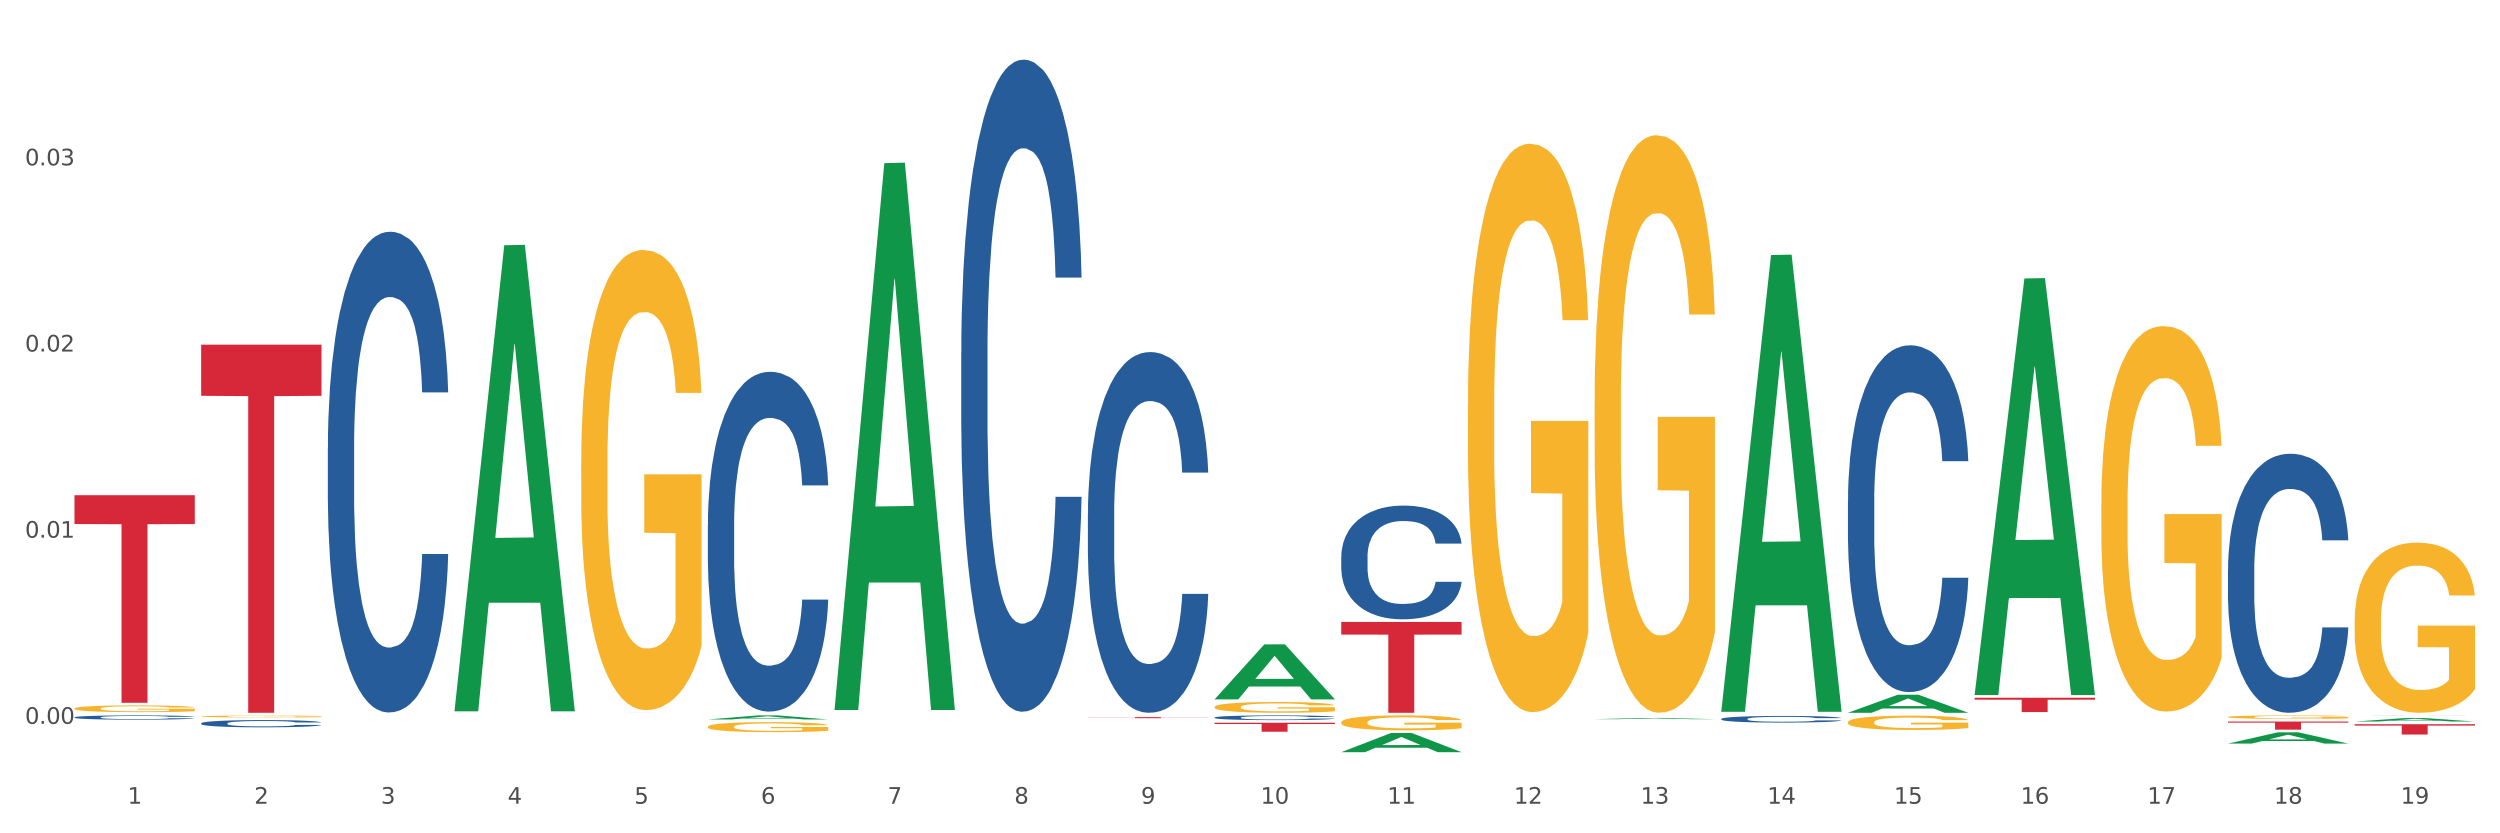 <?xml version="1.0" encoding="utf-8" standalone="no"?>
<!DOCTYPE svg PUBLIC "-//W3C//DTD SVG 1.1//EN"
  "http://www.w3.org/Graphics/SVG/1.1/DTD/svg11.dtd">
<svg xmlns:xlink="http://www.w3.org/1999/xlink" width="1080pt" height="360pt" viewBox="0 0 1080 360" xmlns="http://www.w3.org/2000/svg" version="1.1">
 <rect x="0" y="0" width="1080" height="360" fill="#333333" stroke="none"/>
 <defs>
  <style type="text/css">*{stroke-linejoin: round; stroke-linecap: butt}</style>
 </defs>
 <g id="figure_1">
  <g id="patch_1">
   <path d="M 0 360 
L 1080 360 
L 1080 0 
L 0 0 
z
" style="fill: #ffffff; stroke: #ffffff; stroke-linejoin: miter"/>
  </g>
  <g id="axes_1">
   <g id="matplotlib.axis_1">
    <g id="xtick_1">
     <g id="text_1">
      <!-- 1 -->
      <g style="fill: #4d4d4d" transform="translate(55.115 347.204) scale(0.096 -0.096)">
       <defs>
        <path id="DejaVuSans-31" d="M 794 531 
L 1825 531 
L 1825 4091 
L 703 3866 
L 703 4441 
L 1819 4666 
L 2450 4666 
L 2450 531 
L 3481 531 
L 3481 0 
L 794 0 
L 794 531 
z
" transform="scale(0.016)"/>
       </defs>
       <use xlink:href="#DejaVuSans-31"/>
      </g>
     </g>
    </g>
    <g id="xtick_2">
     <g id="text_2">
      <!-- 2 -->
      <g style="fill: #4d4d4d" transform="translate(109.839 347.204) scale(0.096 -0.096)">
       <defs>
        <path id="DejaVuSans-32" d="M 1228 531 
L 3431 531 
L 3431 0 
L 469 0 
L 469 531 
Q 828 903 1448 1529 
Q 2069 2156 2228 2338 
Q 2531 2678 2651 2914 
Q 2772 3150 2772 3378 
Q 2772 3750 2511 3984 
Q 2250 4219 1831 4219 
Q 1534 4219 1204 4116 
Q 875 4013 500 3803 
L 500 4441 
Q 881 4594 1212 4672 
Q 1544 4750 1819 4750 
Q 2544 4750 2975 4387 
Q 3406 4025 3406 3419 
Q 3406 3131 3298 2873 
Q 3191 2616 2906 2266 
Q 2828 2175 2409 1742 
Q 1991 1309 1228 531 
z
" transform="scale(0.016)"/>
       </defs>
       <use xlink:href="#DejaVuSans-32"/>
      </g>
     </g>
    </g>
    <g id="xtick_3">
     <g id="text_3">
      <!-- 3 -->
      <g style="fill: #4d4d4d" transform="translate(164.564 347.204) scale(0.096 -0.096)">
       <defs>
        <path id="DejaVuSans-33" d="M 2597 2516 
Q 3050 2419 3304 2112 
Q 3559 1806 3559 1356 
Q 3559 666 3084 287 
Q 2609 -91 1734 -91 
Q 1441 -91 1130 -33 
Q 819 25 488 141 
L 488 750 
Q 750 597 1062 519 
Q 1375 441 1716 441 
Q 2309 441 2620 675 
Q 2931 909 2931 1356 
Q 2931 1769 2642 2001 
Q 2353 2234 1838 2234 
L 1294 2234 
L 1294 2753 
L 1863 2753 
Q 2328 2753 2575 2939 
Q 2822 3125 2822 3475 
Q 2822 3834 2567 4026 
Q 2313 4219 1838 4219 
Q 1578 4219 1281 4162 
Q 984 4106 628 3988 
L 628 4550 
Q 988 4650 1302 4700 
Q 1616 4750 1894 4750 
Q 2613 4750 3031 4423 
Q 3450 4097 3450 3541 
Q 3450 3153 3228 2886 
Q 3006 2619 2597 2516 
z
" transform="scale(0.016)"/>
       </defs>
       <use xlink:href="#DejaVuSans-33"/>
      </g>
     </g>
    </g>
    <g id="xtick_4">
     <g id="text_4">
      <!-- 4 -->
      <g style="fill: #4d4d4d" transform="translate(219.288 347.204) scale(0.096 -0.096)">
       <defs>
        <path id="DejaVuSans-34" d="M 2419 4116 
L 825 1625 
L 2419 1625 
L 2419 4116 
z
M 2253 4666 
L 3047 4666 
L 3047 1625 
L 3713 1625 
L 3713 1100 
L 3047 1100 
L 3047 0 
L 2419 0 
L 2419 1100 
L 313 1100 
L 313 1709 
L 2253 4666 
z
" transform="scale(0.016)"/>
       </defs>
       <use xlink:href="#DejaVuSans-34"/>
      </g>
     </g>
    </g>
    <g id="xtick_5">
     <g id="text_5">
      <!-- 5 -->
      <g style="fill: #4d4d4d" transform="translate(274.012 347.204) scale(0.096 -0.096)">
       <defs>
        <path id="DejaVuSans-35" d="M 691 4666 
L 3169 4666 
L 3169 4134 
L 1269 4134 
L 1269 2991 
Q 1406 3038 1543 3061 
Q 1681 3084 1819 3084 
Q 2600 3084 3056 2656 
Q 3513 2228 3513 1497 
Q 3513 744 3044 326 
Q 2575 -91 1722 -91 
Q 1428 -91 1123 -41 
Q 819 9 494 109 
L 494 744 
Q 775 591 1075 516 
Q 1375 441 1709 441 
Q 2250 441 2565 725 
Q 2881 1009 2881 1497 
Q 2881 1984 2565 2268 
Q 2250 2553 1709 2553 
Q 1456 2553 1204 2497 
Q 953 2441 691 2322 
L 691 4666 
z
" transform="scale(0.016)"/>
       </defs>
       <use xlink:href="#DejaVuSans-35"/>
      </g>
     </g>
    </g>
    <g id="xtick_6">
     <g id="text_6">
      <!-- 6 -->
      <g style="fill: #4d4d4d" transform="translate(328.736 347.204) scale(0.096 -0.096)">
       <defs>
        <path id="DejaVuSans-36" d="M 2113 2584 
Q 1688 2584 1439 2293 
Q 1191 2003 1191 1497 
Q 1191 994 1439 701 
Q 1688 409 2113 409 
Q 2538 409 2786 701 
Q 3034 994 3034 1497 
Q 3034 2003 2786 2293 
Q 2538 2584 2113 2584 
z
M 3366 4563 
L 3366 3988 
Q 3128 4100 2886 4159 
Q 2644 4219 2406 4219 
Q 1781 4219 1451 3797 
Q 1122 3375 1075 2522 
Q 1259 2794 1537 2939 
Q 1816 3084 2150 3084 
Q 2853 3084 3261 2657 
Q 3669 2231 3669 1497 
Q 3669 778 3244 343 
Q 2819 -91 2113 -91 
Q 1303 -91 875 529 
Q 447 1150 447 2328 
Q 447 3434 972 4092 
Q 1497 4750 2381 4750 
Q 2619 4750 2861 4703 
Q 3103 4656 3366 4563 
z
" transform="scale(0.016)"/>
       </defs>
       <use xlink:href="#DejaVuSans-36"/>
      </g>
     </g>
    </g>
    <g id="xtick_7">
     <g id="text_7">
      <!-- 7 -->
      <g style="fill: #4d4d4d" transform="translate(383.461 347.204) scale(0.096 -0.096)">
       <defs>
        <path id="DejaVuSans-37" d="M 525 4666 
L 3525 4666 
L 3525 4397 
L 1831 0 
L 1172 0 
L 2766 4134 
L 525 4134 
L 525 4666 
z
" transform="scale(0.016)"/>
       </defs>
       <use xlink:href="#DejaVuSans-37"/>
      </g>
     </g>
    </g>
    <g id="xtick_8">
     <g id="text_8">
      <!-- 8 -->
      <g style="fill: #4d4d4d" transform="translate(438.185 347.204) scale(0.096 -0.096)">
       <defs>
        <path id="DejaVuSans-38" d="M 2034 2216 
Q 1584 2216 1326 1975 
Q 1069 1734 1069 1313 
Q 1069 891 1326 650 
Q 1584 409 2034 409 
Q 2484 409 2743 651 
Q 3003 894 3003 1313 
Q 3003 1734 2745 1975 
Q 2488 2216 2034 2216 
z
M 1403 2484 
Q 997 2584 770 2862 
Q 544 3141 544 3541 
Q 544 4100 942 4425 
Q 1341 4750 2034 4750 
Q 2731 4750 3128 4425 
Q 3525 4100 3525 3541 
Q 3525 3141 3298 2862 
Q 3072 2584 2669 2484 
Q 3125 2378 3379 2068 
Q 3634 1759 3634 1313 
Q 3634 634 3220 271 
Q 2806 -91 2034 -91 
Q 1263 -91 848 271 
Q 434 634 434 1313 
Q 434 1759 690 2068 
Q 947 2378 1403 2484 
z
M 1172 3481 
Q 1172 3119 1398 2916 
Q 1625 2713 2034 2713 
Q 2441 2713 2670 2916 
Q 2900 3119 2900 3481 
Q 2900 3844 2670 4047 
Q 2441 4250 2034 4250 
Q 1625 4250 1398 4047 
Q 1172 3844 1172 3481 
z
" transform="scale(0.016)"/>
       </defs>
       <use xlink:href="#DejaVuSans-38"/>
      </g>
     </g>
    </g>
    <g id="xtick_9">
     <g id="text_9">
      <!-- 9 -->
      <g style="fill: #4d4d4d" transform="translate(492.909 347.204) scale(0.096 -0.096)">
       <defs>
        <path id="DejaVuSans-39" d="M 703 97 
L 703 672 
Q 941 559 1184 500 
Q 1428 441 1663 441 
Q 2288 441 2617 861 
Q 2947 1281 2994 2138 
Q 2813 1869 2534 1725 
Q 2256 1581 1919 1581 
Q 1219 1581 811 2004 
Q 403 2428 403 3163 
Q 403 3881 828 4315 
Q 1253 4750 1959 4750 
Q 2769 4750 3195 4129 
Q 3622 3509 3622 2328 
Q 3622 1225 3098 567 
Q 2575 -91 1691 -91 
Q 1453 -91 1209 -44 
Q 966 3 703 97 
z
M 1959 2075 
Q 2384 2075 2632 2365 
Q 2881 2656 2881 3163 
Q 2881 3666 2632 3958 
Q 2384 4250 1959 4250 
Q 1534 4250 1286 3958 
Q 1038 3666 1038 3163 
Q 1038 2656 1286 2365 
Q 1534 2075 1959 2075 
z
" transform="scale(0.016)"/>
       </defs>
       <use xlink:href="#DejaVuSans-39"/>
      </g>
     </g>
    </g>
    <g id="xtick_10">
     <g id="text_10">
      <!-- 10 -->
      <g style="fill: #4d4d4d" transform="translate(544.58 347.204) scale(0.096 -0.096)">
       <defs>
        <path id="DejaVuSans-30" d="M 2034 4250 
Q 1547 4250 1301 3770 
Q 1056 3291 1056 2328 
Q 1056 1369 1301 889 
Q 1547 409 2034 409 
Q 2525 409 2770 889 
Q 3016 1369 3016 2328 
Q 3016 3291 2770 3770 
Q 2525 4250 2034 4250 
z
M 2034 4750 
Q 2819 4750 3233 4129 
Q 3647 3509 3647 2328 
Q 3647 1150 3233 529 
Q 2819 -91 2034 -91 
Q 1250 -91 836 529 
Q 422 1150 422 2328 
Q 422 3509 836 4129 
Q 1250 4750 2034 4750 
z
" transform="scale(0.016)"/>
       </defs>
       <use xlink:href="#DejaVuSans-31"/>
       <use xlink:href="#DejaVuSans-30" transform="translate(63.623 0)"/>
      </g>
     </g>
    </g>
    <g id="xtick_11">
     <g id="text_11">
      <!-- 11 -->
      <g style="fill: #4d4d4d" transform="translate(599.304 347.204) scale(0.096 -0.096)">
       <use xlink:href="#DejaVuSans-31"/>
       <use xlink:href="#DejaVuSans-31" transform="translate(63.623 0)"/>
      </g>
     </g>
    </g>
    <g id="xtick_12">
     <g id="text_12">
      <!-- 12 -->
      <g style="fill: #4d4d4d" transform="translate(654.028 347.204) scale(0.096 -0.096)">
       <use xlink:href="#DejaVuSans-31"/>
       <use xlink:href="#DejaVuSans-32" transform="translate(63.623 0)"/>
      </g>
     </g>
    </g>
    <g id="xtick_13">
     <g id="text_13">
      <!-- 13 -->
      <g style="fill: #4d4d4d" transform="translate(708.752 347.204) scale(0.096 -0.096)">
       <use xlink:href="#DejaVuSans-31"/>
       <use xlink:href="#DejaVuSans-33" transform="translate(63.623 0)"/>
      </g>
     </g>
    </g>
    <g id="xtick_14">
     <g id="text_14">
      <!-- 14 -->
      <g style="fill: #4d4d4d" transform="translate(763.477 347.204) scale(0.096 -0.096)">
       <use xlink:href="#DejaVuSans-31"/>
       <use xlink:href="#DejaVuSans-34" transform="translate(63.623 0)"/>
      </g>
     </g>
    </g>
    <g id="xtick_15">
     <g id="text_15">
      <!-- 15 -->
      <g style="fill: #4d4d4d" transform="translate(818.201 347.204) scale(0.096 -0.096)">
       <use xlink:href="#DejaVuSans-31"/>
       <use xlink:href="#DejaVuSans-35" transform="translate(63.623 0)"/>
      </g>
     </g>
    </g>
    <g id="xtick_16">
     <g id="text_16">
      <!-- 16 -->
      <g style="fill: #4d4d4d" transform="translate(872.925 347.204) scale(0.096 -0.096)">
       <use xlink:href="#DejaVuSans-31"/>
       <use xlink:href="#DejaVuSans-36" transform="translate(63.623 0)"/>
      </g>
     </g>
    </g>
    <g id="xtick_17">
     <g id="text_17">
      <!-- 17 -->
      <g style="fill: #4d4d4d" transform="translate(927.649 347.204) scale(0.096 -0.096)">
       <use xlink:href="#DejaVuSans-31"/>
       <use xlink:href="#DejaVuSans-37" transform="translate(63.623 0)"/>
      </g>
     </g>
    </g>
    <g id="xtick_18">
     <g id="text_18">
      <!-- 18 -->
      <g style="fill: #4d4d4d" transform="translate(982.374 347.204) scale(0.096 -0.096)">
       <use xlink:href="#DejaVuSans-31"/>
       <use xlink:href="#DejaVuSans-38" transform="translate(63.623 0)"/>
      </g>
     </g>
    </g>
    <g id="xtick_19">
     <g id="text_19">
      <!-- 19 -->
      <g style="fill: #4d4d4d" transform="translate(1037.098 347.204) scale(0.096 -0.096)">
       <use xlink:href="#DejaVuSans-31"/>
       <use xlink:href="#DejaVuSans-39" transform="translate(63.623 0)"/>
      </g>
     </g>
    </g>
    <g id="xtick_20"/>
    <g id="xtick_21"/>
    <g id="xtick_22"/>
    <g id="xtick_23"/>
    <g id="xtick_24"/>
    <g id="xtick_25"/>
    <g id="xtick_26"/>
    <g id="xtick_27"/>
    <g id="xtick_28"/>
    <g id="xtick_29"/>
    <g id="xtick_30"/>
    <g id="xtick_31"/>
    <g id="xtick_32"/>
    <g id="xtick_33"/>
    <g id="xtick_34"/>
    <g id="xtick_35"/>
    <g id="xtick_36"/>
    <g id="xtick_37"/>
   </g>
   <g id="matplotlib.axis_2">
    <g id="ytick_1">
     <g id="text_20">
      <!-- 0.00 -->
      <g style="fill: #4d4d4d" transform="translate(10.8 312.698) scale(0.096 -0.096)">
       <defs>
        <path id="DejaVuSans-2e" d="M 684 794 
L 1344 794 
L 1344 0 
L 684 0 
L 684 794 
z
" transform="scale(0.016)"/>
       </defs>
       <use xlink:href="#DejaVuSans-30"/>
       <use xlink:href="#DejaVuSans-2e" transform="translate(63.623 0)"/>
       <use xlink:href="#DejaVuSans-30" transform="translate(95.41 0)"/>
       <use xlink:href="#DejaVuSans-30" transform="translate(159.033 0)"/>
      </g>
     </g>
    </g>
    <g id="ytick_2">
     <g id="text_21">
      <!-- 0.01 -->
      <g style="fill: #4d4d4d" transform="translate(10.8 232.278) scale(0.096 -0.096)">
       <use xlink:href="#DejaVuSans-30"/>
       <use xlink:href="#DejaVuSans-2e" transform="translate(63.623 0)"/>
       <use xlink:href="#DejaVuSans-30" transform="translate(95.41 0)"/>
       <use xlink:href="#DejaVuSans-31" transform="translate(159.033 0)"/>
      </g>
     </g>
    </g>
    <g id="ytick_3">
     <g id="text_22">
      <!-- 0.02 -->
      <g style="fill: #4d4d4d" transform="translate(10.8 151.858) scale(0.096 -0.096)">
       <use xlink:href="#DejaVuSans-30"/>
       <use xlink:href="#DejaVuSans-2e" transform="translate(63.623 0)"/>
       <use xlink:href="#DejaVuSans-30" transform="translate(95.41 0)"/>
       <use xlink:href="#DejaVuSans-32" transform="translate(159.033 0)"/>
      </g>
     </g>
    </g>
    <g id="ytick_4">
     <g id="text_23">
      <!-- 0.03 -->
      <g style="fill: #4d4d4d" transform="translate(10.8 71.438) scale(0.096 -0.096)">
       <use xlink:href="#DejaVuSans-30"/>
       <use xlink:href="#DejaVuSans-2e" transform="translate(63.623 0)"/>
       <use xlink:href="#DejaVuSans-30" transform="translate(95.41 0)"/>
       <use xlink:href="#DejaVuSans-33" transform="translate(159.033 0)"/>
      </g>
     </g>
    </g>
    <g id="ytick_5"/>
    <g id="ytick_6"/>
    <g id="ytick_7"/>
    <g id="ytick_8"/>
   </g>
   <g id="PolyCollection_1">
    <path d="M 196.348 306.925 
L 196.401 306.735 
L 217.84 105.945 
L 226.737 105.756 
L 248.336 307.303 
L 238.045 307.303 
L 233.383 260.37 
L 211.247 260.37 
L 211.087 261.127 
L 206.585 307.303 
L 196.348 307.303 
L 196.348 306.925 
L 214.034 232.362 
L 230.596 232.172 
L 222.395 148.715 
L 222.288 148.336 
L 222.181 148.904 
L 213.981 232.172 
L 214.034 232.362 
L 196.348 306.925 
z
" clip-path="url(#p00b1c830ba)" style="fill: #109648"/>
    <path d="M 415.245 152.342 
L 415.306 152.085 
L 415.306 144.881 
L 415.491 135.104 
L 416.167 117.095 
L 417.027 103.459 
L 418.502 87.507 
L 419.301 80.818 
L 420.345 73.357 
L 422.496 61.264 
L 424.954 50.973 
L 426.675 45.313 
L 427.965 41.711 
L 430.854 35.279 
L 432.513 32.449 
L 434.233 30.133 
L 435.708 28.59 
L 438.166 26.789 
L 440.133 26.017 
L 442.407 25.759 
L 444.312 26.017 
L 446.831 27.046 
L 450.518 30.133 
L 451.932 31.934 
L 453.837 35.022 
L 455.803 39.138 
L 457.401 43.255 
L 459.244 49.172 
L 461.149 56.891 
L 462.993 66.667 
L 464.283 75.672 
L 465.328 85.192 
L 466.25 96.769 
L 466.926 109.376 
L 467.233 119.925 
L 455.987 119.925 
L 455.68 110.405 
L 455.066 100.114 
L 454.451 93.167 
L 453.775 87.507 
L 452.73 81.075 
L 451.809 76.959 
L 450.272 72.07 
L 448.859 68.983 
L 447.691 67.182 
L 446.278 65.638 
L 443.267 64.095 
L 441.116 64.095 
L 439.764 64.609 
L 438.105 65.896 
L 436.692 67.697 
L 435.032 70.784 
L 433.742 74.129 
L 432.451 78.502 
L 431.714 81.59 
L 430.608 87.25 
L 429.87 91.881 
L 428.887 99.857 
L 428.334 105.517 
L 427.351 120.182 
L 426.921 130.988 
L 426.736 138.449 
L 426.613 146.682 
L 426.613 186.818 
L 426.982 204.828 
L 427.289 212.546 
L 427.781 221.294 
L 428.703 232.614 
L 430.055 243.678 
L 431.468 251.653 
L 432.636 256.542 
L 433.742 260.144 
L 434.848 262.974 
L 436.2 265.547 
L 437.306 267.09 
L 438.965 268.634 
L 440.932 269.406 
L 442.468 269.406 
L 445.602 268.119 
L 447.015 266.833 
L 448.367 265.032 
L 449.842 262.202 
L 451.01 259.115 
L 451.686 256.799 
L 452.792 251.911 
L 453.652 246.765 
L 454.39 240.847 
L 454.881 235.702 
L 455.434 227.983 
L 455.864 219.236 
L 455.987 214.605 
L 467.233 214.605 
L 466.987 223.867 
L 466.557 232.872 
L 465.697 244.964 
L 465.021 251.911 
L 463.976 260.401 
L 462.87 267.605 
L 461.334 275.581 
L 459.92 281.498 
L 458.445 286.644 
L 456.848 291.275 
L 453.959 297.707 
L 452.915 299.508 
L 450.702 302.595 
L 448.982 304.396 
L 446.462 306.197 
L 443.881 307.226 
L 441.178 307.484 
L 438.781 306.969 
L 436.138 305.425 
L 434.479 303.882 
L 432.636 301.566 
L 430.485 297.964 
L 428.457 293.59 
L 426.552 288.445 
L 424.77 282.527 
L 423.111 275.838 
L 420.96 264.775 
L 419.362 253.969 
L 418.195 243.935 
L 417.396 235.445 
L 416.597 224.639 
L 416.167 217.178 
L 415.491 199.168 
L 415.245 182.444 
L 415.245 152.342 
z
" clip-path="url(#p00b1c830ba)" style="fill: #255c99"/>
    <path d="M 305.796 226.572 
L 305.858 226.438 
L 305.858 222.684 
L 306.042 217.59 
L 306.718 208.205 
L 307.578 201.1 
L 309.053 192.788 
L 309.852 189.302 
L 310.897 185.414 
L 313.048 179.113 
L 315.506 173.751 
L 317.226 170.801 
L 318.517 168.924 
L 321.405 165.573 
L 323.064 164.098 
L 324.785 162.891 
L 326.26 162.087 
L 328.718 161.149 
L 330.684 160.746 
L 332.958 160.612 
L 334.863 160.746 
L 337.382 161.283 
L 341.07 162.891 
L 342.483 163.83 
L 344.388 165.439 
L 346.354 167.584 
L 347.952 169.729 
L 349.796 172.812 
L 351.701 176.834 
L 353.544 181.929 
L 354.835 186.621 
L 355.879 191.581 
L 356.801 197.614 
L 357.477 204.183 
L 357.784 209.68 
L 346.539 209.68 
L 346.232 204.72 
L 345.617 199.357 
L 345.002 195.737 
L 344.327 192.788 
L 343.282 189.436 
L 342.36 187.291 
L 340.824 184.744 
L 339.41 183.135 
L 338.243 182.197 
L 336.829 181.392 
L 333.818 180.588 
L 331.667 180.588 
L 330.316 180.856 
L 328.656 181.526 
L 327.243 182.465 
L 325.584 184.074 
L 324.293 185.816 
L 323.003 188.096 
L 322.265 189.704 
L 321.159 192.654 
L 320.422 195.067 
L 319.439 199.223 
L 318.886 202.172 
L 317.902 209.814 
L 317.472 215.445 
L 317.288 219.333 
L 317.165 223.623 
L 317.165 244.537 
L 317.534 253.921 
L 317.841 257.943 
L 318.332 262.501 
L 319.254 268.4 
L 320.606 274.165 
L 322.02 278.321 
L 323.187 280.868 
L 324.293 282.745 
L 325.399 284.22 
L 326.751 285.56 
L 327.857 286.365 
L 329.517 287.169 
L 331.483 287.571 
L 333.019 287.571 
L 336.153 286.901 
L 337.567 286.231 
L 338.919 285.292 
L 340.394 283.818 
L 341.561 282.209 
L 342.237 281.002 
L 343.343 278.455 
L 344.204 275.774 
L 344.941 272.69 
L 345.433 270.009 
L 345.986 265.987 
L 346.416 261.429 
L 346.539 259.016 
L 357.784 259.016 
L 357.539 263.842 
L 357.108 268.534 
L 356.248 274.835 
L 355.572 278.455 
L 354.527 282.879 
L 353.421 286.633 
L 351.885 290.789 
L 350.472 293.872 
L 348.997 296.554 
L 347.399 298.967 
L 344.511 302.318 
L 343.466 303.257 
L 341.254 304.866 
L 339.533 305.804 
L 337.014 306.743 
L 334.433 307.279 
L 331.729 307.413 
L 329.332 307.145 
L 326.69 306.34 
L 325.031 305.536 
L 323.187 304.329 
L 321.036 302.453 
L 319.008 300.173 
L 317.103 297.492 
L 315.321 294.409 
L 313.662 290.923 
L 311.511 285.158 
L 309.914 279.528 
L 308.746 274.299 
L 307.947 269.875 
L 307.148 264.244 
L 306.718 260.356 
L 306.042 250.972 
L 305.796 242.258 
L 305.796 226.572 
z
" clip-path="url(#p00b1c830ba)" style="fill: #255c99"/>
    <path d="M 141.624 193.428 
L 141.685 193.238 
L 141.685 187.927 
L 141.869 180.72 
L 142.545 167.443 
L 143.406 157.39 
L 144.88 145.63 
L 145.679 140.699 
L 146.724 135.198 
L 148.875 126.283 
L 151.333 118.696 
L 153.054 114.524 
L 154.344 111.868 
L 157.232 107.126 
L 158.891 105.04 
L 160.612 103.333 
L 162.087 102.195 
L 164.545 100.867 
L 166.511 100.298 
L 168.785 100.108 
L 170.69 100.298 
L 173.21 101.057 
L 176.897 103.333 
L 178.31 104.661 
L 180.215 106.937 
L 182.182 109.971 
L 183.779 113.006 
L 185.623 117.369 
L 187.528 123.059 
L 189.371 130.267 
L 190.662 136.905 
L 191.707 143.923 
L 192.628 152.458 
L 193.304 161.752 
L 193.612 169.529 
L 182.366 169.529 
L 182.059 162.511 
L 181.444 154.924 
L 180.83 149.803 
L 180.154 145.63 
L 179.109 140.888 
L 178.187 137.854 
L 176.651 134.25 
L 175.238 131.974 
L 174.07 130.646 
L 172.657 129.508 
L 169.645 128.37 
L 167.495 128.37 
L 166.143 128.749 
L 164.484 129.698 
L 163.07 131.025 
L 161.411 133.301 
L 160.12 135.767 
L 158.83 138.992 
L 158.093 141.268 
L 156.986 145.44 
L 156.249 148.855 
L 155.266 154.734 
L 154.713 158.907 
L 153.73 169.719 
L 153.299 177.685 
L 153.115 183.186 
L 152.992 189.255 
L 152.992 218.844 
L 153.361 232.121 
L 153.668 237.812 
L 154.16 244.26 
L 155.081 252.606 
L 156.433 260.762 
L 157.847 266.642 
L 159.014 270.246 
L 160.12 272.901 
L 161.227 274.988 
L 162.579 276.884 
L 163.685 278.022 
L 165.344 279.16 
L 167.31 279.729 
L 168.847 279.729 
L 171.981 278.781 
L 173.394 277.833 
L 174.746 276.505 
L 176.221 274.419 
L 177.388 272.143 
L 178.064 270.435 
L 179.17 266.832 
L 180.031 263.038 
L 180.768 258.676 
L 181.26 254.882 
L 181.813 249.192 
L 182.243 242.743 
L 182.366 239.329 
L 193.612 239.329 
L 193.366 246.157 
L 192.936 252.796 
L 192.075 261.71 
L 191.399 266.832 
L 190.355 273.091 
L 189.249 278.402 
L 187.712 284.282 
L 186.299 288.644 
L 184.824 292.438 
L 183.226 295.852 
L 180.338 300.594 
L 179.293 301.921 
L 177.081 304.197 
L 175.36 305.525 
L 172.841 306.853 
L 170.26 307.612 
L 167.556 307.801 
L 165.16 307.422 
L 162.517 306.284 
L 160.858 305.146 
L 159.014 303.439 
L 156.864 300.783 
L 154.836 297.559 
L 152.931 293.765 
L 151.149 289.403 
L 149.489 284.471 
L 147.339 276.315 
L 145.741 268.349 
L 144.573 260.952 
L 143.774 254.693 
L 142.975 246.726 
L 142.545 241.226 
L 141.869 227.949 
L 141.624 215.62 
L 141.624 193.428 
z
" clip-path="url(#p00b1c830ba)" style="fill: #255c99"/>
    <path d="M 86.899 312.48 
L 86.961 312.477 
L 86.961 312.397 
L 87.145 312.288 
L 87.821 312.088 
L 88.681 311.936 
L 90.156 311.758 
L 90.955 311.684 
L 92 311.601 
L 94.151 311.466 
L 96.609 311.352 
L 98.329 311.289 
L 99.62 311.249 
L 102.508 311.177 
L 104.167 311.146 
L 105.888 311.12 
L 107.363 311.103 
L 109.821 311.083 
L 111.787 311.074 
L 114.061 311.071 
L 115.966 311.074 
L 118.485 311.085 
L 122.172 311.12 
L 123.586 311.14 
L 125.491 311.174 
L 127.457 311.22 
L 129.055 311.266 
L 130.899 311.332 
L 132.804 311.418 
L 134.647 311.526 
L 135.938 311.627 
L 136.982 311.733 
L 137.904 311.861 
L 138.58 312.002 
L 138.887 312.119 
L 127.642 312.119 
L 127.334 312.013 
L 126.72 311.899 
L 126.105 311.821 
L 125.429 311.758 
L 124.385 311.687 
L 123.463 311.641 
L 121.927 311.587 
L 120.513 311.552 
L 119.346 311.532 
L 117.932 311.515 
L 114.921 311.498 
L 112.77 311.498 
L 111.418 311.504 
L 109.759 311.518 
L 108.346 311.538 
L 106.687 311.572 
L 105.396 311.609 
L 104.106 311.658 
L 103.368 311.693 
L 102.262 311.756 
L 101.525 311.807 
L 100.542 311.896 
L 99.988 311.959 
L 99.005 312.122 
L 98.575 312.242 
L 98.391 312.325 
L 98.268 312.417 
L 98.268 312.864 
L 98.637 313.064 
L 98.944 313.15 
L 99.435 313.247 
L 100.357 313.373 
L 101.709 313.497 
L 103.122 313.585 
L 104.29 313.64 
L 105.396 313.68 
L 106.502 313.711 
L 107.854 313.74 
L 108.96 313.757 
L 110.62 313.774 
L 112.586 313.783 
L 114.122 313.783 
L 117.256 313.769 
L 118.67 313.754 
L 120.022 313.734 
L 121.497 313.703 
L 122.664 313.668 
L 123.34 313.643 
L 124.446 313.588 
L 125.307 313.531 
L 126.044 313.465 
L 126.536 313.408 
L 127.089 313.322 
L 127.519 313.225 
L 127.642 313.173 
L 138.887 313.173 
L 138.642 313.276 
L 138.211 313.376 
L 137.351 313.511 
L 136.675 313.588 
L 135.63 313.683 
L 134.524 313.763 
L 132.988 313.852 
L 131.575 313.918 
L 130.1 313.975 
L 128.502 314.026 
L 125.614 314.098 
L 124.569 314.118 
L 122.357 314.152 
L 120.636 314.172 
L 118.117 314.192 
L 115.536 314.204 
L 112.832 314.207 
L 110.435 314.201 
L 107.793 314.184 
L 106.134 314.167 
L 104.29 314.141 
L 102.139 314.101 
L 100.111 314.052 
L 98.206 313.995 
L 96.424 313.929 
L 94.765 313.855 
L 92.614 313.731 
L 91.017 313.611 
L 89.849 313.499 
L 89.05 313.405 
L 88.251 313.285 
L 87.821 313.202 
L 87.145 313.001 
L 86.899 312.815 
L 86.899 312.48 
z
" clip-path="url(#p00b1c830ba)" style="fill: #255c99"/>
    <path d="M 32.175 309.88 
L 32.236 309.878 
L 32.236 309.831 
L 32.421 309.767 
L 33.097 309.649 
L 33.957 309.56 
L 35.432 309.455 
L 36.231 309.411 
L 37.275 309.362 
L 39.426 309.283 
L 41.884 309.216 
L 43.605 309.179 
L 44.895 309.155 
L 47.784 309.113 
L 49.443 309.094 
L 51.164 309.079 
L 52.638 309.069 
L 55.096 309.057 
L 57.063 309.052 
L 59.337 309.05 
L 61.242 309.052 
L 63.761 309.059 
L 67.448 309.079 
L 68.862 309.091 
L 70.767 309.111 
L 72.733 309.138 
L 74.331 309.165 
L 76.174 309.204 
L 78.079 309.254 
L 79.923 309.318 
L 81.213 309.377 
L 82.258 309.44 
L 83.18 309.516 
L 83.856 309.598 
L 84.163 309.668 
L 72.917 309.668 
L 72.61 309.605 
L 71.996 309.538 
L 71.381 309.492 
L 70.705 309.455 
L 69.66 309.413 
L 68.739 309.386 
L 67.202 309.354 
L 65.789 309.334 
L 64.621 309.322 
L 63.208 309.312 
L 60.197 309.302 
L 58.046 309.302 
L 56.694 309.305 
L 55.035 309.313 
L 53.622 309.325 
L 51.962 309.345 
L 50.672 309.367 
L 49.381 309.396 
L 48.644 309.416 
L 47.538 309.453 
L 46.8 309.484 
L 45.817 309.536 
L 45.264 309.573 
L 44.281 309.669 
L 43.851 309.74 
L 43.666 309.789 
L 43.544 309.843 
L 43.544 310.106 
L 43.912 310.224 
L 44.22 310.275 
L 44.711 310.332 
L 45.633 310.406 
L 46.985 310.479 
L 48.398 310.531 
L 49.566 310.563 
L 50.672 310.586 
L 51.778 310.605 
L 53.13 310.622 
L 54.236 310.632 
L 55.895 310.642 
L 57.862 310.647 
L 59.398 310.647 
L 62.532 310.639 
L 63.945 310.63 
L 65.297 310.619 
L 66.772 310.6 
L 67.94 310.58 
L 68.616 310.565 
L 69.722 310.533 
L 70.582 310.499 
L 71.32 310.46 
L 71.811 310.426 
L 72.364 310.376 
L 72.795 310.318 
L 72.917 310.288 
L 84.163 310.288 
L 83.917 310.349 
L 83.487 310.408 
L 82.627 310.487 
L 81.951 310.533 
L 80.906 310.588 
L 79.8 310.635 
L 78.264 310.688 
L 76.85 310.726 
L 75.375 310.76 
L 73.778 310.791 
L 70.89 310.833 
L 69.845 310.844 
L 67.633 310.865 
L 65.912 310.876 
L 63.392 310.888 
L 60.811 310.895 
L 58.108 310.897 
L 55.711 310.893 
L 53.069 310.883 
L 51.409 310.873 
L 49.566 310.858 
L 47.415 310.834 
L 45.387 310.806 
L 43.482 310.772 
L 41.7 310.733 
L 40.041 310.689 
L 37.89 310.617 
L 36.292 310.546 
L 35.125 310.48 
L 34.326 310.425 
L 33.527 310.354 
L 33.097 310.305 
L 32.421 310.187 
L 32.175 310.077 
L 32.175 309.88 
z
" clip-path="url(#p00b1c830ba)" style="fill: #255c99"/>
    <path d="M 32.175 306.086 
L 32.236 306.083 
L 32.236 305.987 
L 32.359 305.905 
L 32.973 305.704 
L 33.894 305.539 
L 34.569 305.451 
L 35.244 305.379 
L 36.042 305.307 
L 37.024 305.232 
L 38.804 305.123 
L 39.909 305.067 
L 41.259 305.008 
L 43.714 304.923 
L 45.494 304.874 
L 47.336 304.834 
L 50.343 304.786 
L 52.307 304.765 
L 54.394 304.749 
L 56.911 304.738 
L 58.814 304.736 
L 62.987 304.744 
L 66.547 304.768 
L 68.266 304.786 
L 70.476 304.818 
L 71.642 304.84 
L 73.544 304.882 
L 75.509 304.939 
L 76.859 304.987 
L 78.884 305.077 
L 80.419 305.168 
L 81.831 305.28 
L 82.567 305.358 
L 83.12 305.43 
L 83.611 305.512 
L 84.102 305.643 
L 73.053 305.643 
L 72.624 305.55 
L 71.949 305.462 
L 70.967 305.376 
L 70.107 305.323 
L 68.634 305.256 
L 67.284 305.213 
L 65.872 305.181 
L 64.153 305.155 
L 62.803 305.141 
L 60.9 305.131 
L 57.156 305.133 
L 54.64 305.155 
L 52.921 305.181 
L 51.816 305.205 
L 50.834 305.232 
L 49.729 305.269 
L 48.44 305.325 
L 47.52 305.376 
L 46.599 305.44 
L 45.863 305.504 
L 45.187 305.579 
L 44.635 305.659 
L 44.205 305.742 
L 43.837 305.843 
L 43.53 306.011 
L 43.53 306.377 
L 43.653 306.46 
L 43.96 306.569 
L 44.328 306.652 
L 44.942 306.751 
L 45.494 306.817 
L 46.538 306.913 
L 47.704 306.993 
L 48.625 307.044 
L 49.545 307.087 
L 51.141 307.146 
L 52.921 307.194 
L 54.456 307.223 
L 56.542 307.25 
L 57.954 307.26 
L 59.182 307.266 
L 62.189 307.266 
L 64.338 307.258 
L 66.731 307.239 
L 68.573 307.215 
L 70.107 307.186 
L 71.826 307.138 
L 72.931 307.092 
L 72.931 306.534 
L 59.427 306.532 
L 59.427 306.161 
L 84.163 306.161 
L 84.163 307.25 
L 83.12 307.306 
L 81.953 307.356 
L 80.726 307.402 
L 78.884 307.458 
L 76.675 307.511 
L 74.711 307.549 
L 72.624 307.581 
L 70.169 307.61 
L 66.977 307.637 
L 65.013 307.647 
L 62.558 307.655 
L 59.673 307.658 
L 57.156 307.653 
L 54.701 307.639 
L 52.123 307.615 
L 49.607 307.581 
L 47.704 307.546 
L 45.801 307.503 
L 43.776 307.447 
L 42.18 307.394 
L 40.952 307.346 
L 39.602 307.284 
L 38.129 307.204 
L 37.024 307.132 
L 36.042 307.057 
L 34.998 306.961 
L 34.262 306.879 
L 33.525 306.775 
L 33.096 306.697 
L 32.605 306.577 
L 32.236 306.409 
L 32.175 306.086 
z
" clip-path="url(#p00b1c830ba)" style="fill: #f7b32b"/>
    <path d="M 32.175 213.918 
L 84.163 213.918 
L 84.163 226.381 
L 63.713 226.466 
L 63.713 303.603 
L 52.502 303.603 
L 52.502 226.466 
L 32.175 226.381 
L 32.175 214.002 
L 32.175 213.918 
z
" clip-path="url(#p00b1c830ba)" style="fill: #d62839"/>
    <path d="M 251.072 199.842 
L 251.133 199.661 
L 251.133 193.125 
L 251.256 187.498 
L 251.87 173.883 
L 252.791 162.628 
L 253.466 156.637 
L 254.141 151.736 
L 254.939 146.835 
L 255.921 141.752 
L 257.701 134.309 
L 258.806 130.497 
L 260.156 126.503 
L 262.611 120.694 
L 264.391 117.426 
L 266.233 114.703 
L 269.24 111.436 
L 271.204 109.983 
L 273.291 108.894 
L 275.808 108.168 
L 277.711 107.986 
L 281.884 108.531 
L 285.444 110.165 
L 287.163 111.436 
L 289.373 113.614 
L 290.539 115.066 
L 292.442 117.971 
L 294.406 121.783 
L 295.756 125.051 
L 297.782 131.223 
L 299.316 137.395 
L 300.728 145.019 
L 301.464 150.284 
L 302.017 155.185 
L 302.508 160.813 
L 302.999 169.708 
L 291.951 169.708 
L 291.521 163.354 
L 290.846 157.363 
L 289.864 151.554 
L 289.004 147.924 
L 287.531 143.385 
L 286.181 140.481 
L 284.769 138.302 
L 283.051 136.487 
L 281.7 135.579 
L 279.797 134.853 
L 276.053 135.035 
L 273.537 136.487 
L 271.818 138.302 
L 270.713 139.936 
L 269.731 141.752 
L 268.627 144.293 
L 267.338 148.105 
L 266.417 151.554 
L 265.496 155.911 
L 264.76 160.268 
L 264.084 165.351 
L 263.532 170.797 
L 263.102 176.424 
L 262.734 183.323 
L 262.427 194.759 
L 262.427 219.629 
L 262.55 225.257 
L 262.857 232.7 
L 263.225 238.327 
L 263.839 245.044 
L 264.391 249.582 
L 265.435 256.117 
L 266.601 261.563 
L 267.522 265.012 
L 268.442 267.917 
L 270.038 271.911 
L 271.818 275.178 
L 273.353 277.175 
L 275.44 278.991 
L 276.851 279.717 
L 278.079 280.08 
L 281.086 280.08 
L 283.235 279.535 
L 285.629 278.264 
L 287.47 276.631 
L 289.004 274.634 
L 290.723 271.366 
L 291.828 268.28 
L 291.828 230.34 
L 278.324 230.158 
L 278.324 204.925 
L 303.06 204.925 
L 303.06 278.991 
L 302.017 282.803 
L 300.851 286.252 
L 299.623 289.338 
L 297.782 293.15 
L 295.572 296.781 
L 293.608 299.322 
L 291.521 301.501 
L 289.066 303.497 
L 285.874 305.313 
L 283.91 306.039 
L 281.455 306.584 
L 278.57 306.765 
L 276.053 306.402 
L 273.598 305.494 
L 271.02 303.861 
L 268.504 301.501 
L 266.601 299.141 
L 264.698 296.236 
L 262.673 292.424 
L 261.077 288.793 
L 259.849 285.526 
L 258.499 281.35 
L 257.026 275.904 
L 255.921 271.003 
L 254.939 265.92 
L 253.896 259.385 
L 253.159 253.757 
L 252.422 246.678 
L 251.993 241.413 
L 251.502 233.244 
L 251.133 221.808 
L 251.072 199.842 
z
" clip-path="url(#p00b1c830ba)" style="fill: #f7b32b"/>
    <path d="M 251.072 307.898 
L 303.06 307.898 
L 303.06 307.901 
L 282.61 307.901 
L 282.61 307.917 
L 271.399 307.917 
L 271.399 307.901 
L 251.072 307.901 
L 251.072 307.898 
L 251.072 307.898 
z
" clip-path="url(#p00b1c830ba)" style="fill: #d62839"/>
    <path d="M 469.969 309.81 
L 521.957 309.81 
L 521.957 309.874 
L 501.507 309.874 
L 501.507 310.265 
L 490.296 310.265 
L 490.296 309.874 
L 469.969 309.874 
L 469.969 309.811 
L 469.969 309.81 
z
" clip-path="url(#p00b1c830ba)" style="fill: #d62839"/>
    <path d="M 524.693 312.226 
L 576.682 312.226 
L 576.682 312.765 
L 556.231 312.769 
L 556.231 316.109 
L 545.021 316.109 
L 545.021 312.769 
L 524.693 312.765 
L 524.693 312.23 
L 524.693 312.226 
z
" clip-path="url(#p00b1c830ba)" style="fill: #d62839"/>
    <path d="M 469.969 222.106 
L 470.031 221.964 
L 470.031 217.979 
L 470.215 212.571 
L 470.891 202.61 
L 471.751 195.068 
L 473.226 186.244 
L 474.025 182.545 
L 475.07 178.418 
L 477.22 171.729 
L 479.679 166.037 
L 481.399 162.906 
L 482.69 160.914 
L 485.578 157.356 
L 487.237 155.791 
L 488.958 154.51 
L 490.433 153.656 
L 492.891 152.66 
L 494.857 152.233 
L 497.131 152.091 
L 499.036 152.233 
L 501.555 152.802 
L 505.242 154.51 
L 506.656 155.506 
L 508.561 157.214 
L 510.527 159.491 
L 512.125 161.768 
L 513.969 165.041 
L 515.874 169.31 
L 517.717 174.718 
L 519.008 179.698 
L 520.052 184.964 
L 520.974 191.368 
L 521.65 198.341 
L 521.957 204.175 
L 510.712 204.175 
L 510.404 198.91 
L 509.79 193.218 
L 509.175 189.375 
L 508.499 186.244 
L 507.455 182.687 
L 506.533 180.41 
L 504.997 177.706 
L 503.583 175.998 
L 502.416 175.002 
L 501.002 174.148 
L 497.991 173.295 
L 495.84 173.295 
L 494.488 173.579 
L 492.829 174.291 
L 491.416 175.287 
L 489.757 176.995 
L 488.466 178.845 
L 487.176 181.264 
L 486.438 182.971 
L 485.332 186.102 
L 484.595 188.664 
L 483.611 193.075 
L 483.058 196.206 
L 482.075 204.318 
L 481.645 210.294 
L 481.461 214.421 
L 481.338 218.975 
L 481.338 241.175 
L 481.706 251.137 
L 482.014 255.406 
L 482.505 260.244 
L 483.427 266.506 
L 484.779 272.625 
L 486.192 277.037 
L 487.36 279.74 
L 488.466 281.733 
L 489.572 283.298 
L 490.924 284.721 
L 492.03 285.575 
L 493.69 286.429 
L 495.656 286.856 
L 497.192 286.856 
L 500.326 286.144 
L 501.74 285.433 
L 503.092 284.437 
L 504.566 282.871 
L 505.734 281.163 
L 506.41 279.883 
L 507.516 277.179 
L 508.376 274.333 
L 509.114 271.06 
L 509.605 268.213 
L 510.159 263.944 
L 510.589 259.106 
L 510.712 256.544 
L 521.957 256.544 
L 521.711 261.667 
L 521.281 266.648 
L 520.421 273.337 
L 519.745 277.179 
L 518.7 281.875 
L 517.594 285.86 
L 516.058 290.271 
L 514.645 293.544 
L 513.17 296.39 
L 511.572 298.952 
L 508.684 302.51 
L 507.639 303.506 
L 505.427 305.213 
L 503.706 306.21 
L 501.187 307.206 
L 498.606 307.775 
L 495.902 307.917 
L 493.505 307.633 
L 490.863 306.779 
L 489.204 305.925 
L 487.36 304.644 
L 485.209 302.652 
L 483.181 300.233 
L 481.276 297.386 
L 479.494 294.113 
L 477.835 290.413 
L 475.684 284.294 
L 474.086 278.317 
L 472.919 272.767 
L 472.12 268.071 
L 471.321 262.094 
L 470.891 257.967 
L 470.215 248.006 
L 469.969 238.756 
L 469.969 222.106 
z
" clip-path="url(#p00b1c830ba)" style="fill: #255c99"/>
    <path d="M 579.418 268.68 
L 631.406 268.68 
L 631.406 274.132 
L 610.956 274.169 
L 610.956 307.917 
L 599.745 307.917 
L 599.745 274.169 
L 579.418 274.132 
L 579.418 268.716 
L 579.418 268.68 
z
" clip-path="url(#p00b1c830ba)" style="fill: #d62839"/>
    <path d="M 962.488 311.689 
L 1014.476 311.689 
L 1014.476 312.18 
L 994.025 312.183 
L 994.025 315.223 
L 982.815 315.223 
L 982.815 312.183 
L 962.488 312.18 
L 962.488 311.692 
L 962.488 311.689 
z
" clip-path="url(#p00b1c830ba)" style="fill: #d62839"/>
    <path d="M 1017.212 312.845 
L 1069.2 312.845 
L 1069.2 313.468 
L 1048.75 313.472 
L 1048.75 317.33 
L 1037.539 317.33 
L 1037.539 313.472 
L 1017.212 313.468 
L 1017.212 312.849 
L 1017.212 312.845 
z
" clip-path="url(#p00b1c830ba)" style="fill: #d62839"/>
    <path d="M 1017.212 268.384 
L 1017.273 268.317 
L 1017.273 265.901 
L 1017.396 263.82 
L 1018.01 258.786 
L 1018.931 254.625 
L 1019.606 252.41 
L 1020.281 250.598 
L 1021.079 248.785 
L 1022.061 246.906 
L 1023.841 244.154 
L 1024.946 242.745 
L 1026.296 241.268 
L 1028.751 239.12 
L 1030.531 237.912 
L 1032.373 236.905 
L 1035.38 235.697 
L 1037.344 235.16 
L 1039.431 234.757 
L 1041.948 234.489 
L 1043.85 234.422 
L 1048.024 234.623 
L 1051.584 235.227 
L 1053.303 235.697 
L 1055.512 236.503 
L 1056.679 237.04 
L 1058.581 238.113 
L 1060.546 239.523 
L 1061.896 240.731 
L 1063.921 243.013 
L 1065.456 245.295 
L 1066.868 248.114 
L 1067.604 250.061 
L 1068.157 251.873 
L 1068.648 253.954 
L 1069.139 257.242 
L 1058.09 257.242 
L 1057.661 254.893 
L 1056.986 252.678 
L 1056.004 250.53 
L 1055.144 249.188 
L 1053.671 247.51 
L 1052.321 246.436 
L 1050.909 245.631 
L 1049.19 244.96 
L 1047.84 244.624 
L 1045.937 244.355 
L 1042.193 244.423 
L 1039.677 244.96 
L 1037.958 245.631 
L 1036.853 246.235 
L 1035.871 246.906 
L 1034.766 247.846 
L 1033.477 249.255 
L 1032.557 250.53 
L 1031.636 252.141 
L 1030.899 253.752 
L 1030.224 255.631 
L 1029.672 257.645 
L 1029.242 259.726 
L 1028.874 262.276 
L 1028.567 266.505 
L 1028.567 275.7 
L 1028.69 277.781 
L 1028.997 280.533 
L 1029.365 282.613 
L 1029.979 285.097 
L 1030.531 286.775 
L 1031.575 289.191 
L 1032.741 291.205 
L 1033.662 292.48 
L 1034.582 293.554 
L 1036.178 295.03 
L 1037.958 296.239 
L 1039.493 296.977 
L 1041.579 297.648 
L 1042.991 297.916 
L 1044.219 298.051 
L 1047.226 298.051 
L 1049.375 297.849 
L 1051.768 297.38 
L 1053.61 296.775 
L 1055.144 296.037 
L 1056.863 294.829 
L 1057.968 293.688 
L 1057.968 279.66 
L 1044.464 279.593 
L 1044.464 270.263 
L 1069.2 270.263 
L 1069.2 297.648 
L 1068.157 299.058 
L 1066.99 300.333 
L 1065.763 301.474 
L 1063.921 302.883 
L 1061.712 304.226 
L 1059.748 305.165 
L 1057.661 305.971 
L 1055.206 306.709 
L 1052.014 307.38 
L 1050.05 307.649 
L 1047.595 307.85 
L 1044.71 307.917 
L 1042.193 307.783 
L 1039.738 307.447 
L 1037.16 306.843 
L 1034.644 305.971 
L 1032.741 305.098 
L 1030.838 304.024 
L 1028.813 302.615 
L 1027.217 301.272 
L 1025.989 300.064 
L 1024.639 298.521 
L 1023.166 296.507 
L 1022.061 294.695 
L 1021.079 292.815 
L 1020.035 290.399 
L 1019.299 288.318 
L 1018.562 285.701 
L 1018.133 283.754 
L 1017.642 280.734 
L 1017.273 276.506 
L 1017.212 268.384 
z
" clip-path="url(#p00b1c830ba)" style="fill: #f7b32b"/>
    <path d="M 962.488 309.746 
L 962.549 309.745 
L 962.549 309.695 
L 962.672 309.653 
L 963.286 309.549 
L 964.206 309.464 
L 964.881 309.419 
L 965.557 309.382 
L 966.355 309.345 
L 967.337 309.306 
L 969.117 309.25 
L 970.221 309.221 
L 971.572 309.191 
L 974.027 309.147 
L 975.807 309.122 
L 977.648 309.101 
L 980.656 309.077 
L 982.62 309.066 
L 984.707 309.057 
L 987.223 309.052 
L 989.126 309.05 
L 993.3 309.055 
L 996.86 309.067 
L 998.579 309.077 
L 1000.788 309.093 
L 1001.954 309.104 
L 1003.857 309.126 
L 1005.821 309.155 
L 1007.172 309.18 
L 1009.197 309.226 
L 1010.732 309.273 
L 1012.143 309.331 
L 1012.88 309.371 
L 1013.432 309.408 
L 1013.923 309.45 
L 1014.414 309.518 
L 1003.366 309.518 
L 1002.936 309.47 
L 1002.261 309.424 
L 1001.279 309.38 
L 1000.42 309.353 
L 998.947 309.318 
L 997.596 309.296 
L 996.185 309.28 
L 994.466 309.266 
L 993.116 309.259 
L 991.213 309.254 
L 987.469 309.255 
L 984.952 309.266 
L 983.234 309.28 
L 982.129 309.292 
L 981.147 309.306 
L 980.042 309.325 
L 978.753 309.354 
L 977.832 309.38 
L 976.912 309.413 
L 976.175 309.446 
L 975.5 309.485 
L 974.948 309.526 
L 974.518 309.569 
L 974.15 309.621 
L 973.843 309.708 
L 973.843 309.896 
L 973.966 309.939 
L 974.272 309.995 
L 974.641 310.037 
L 975.255 310.088 
L 975.807 310.123 
L 976.85 310.172 
L 978.017 310.213 
L 978.937 310.24 
L 979.858 310.262 
L 981.454 310.292 
L 983.234 310.317 
L 984.768 310.332 
L 986.855 310.345 
L 988.267 310.351 
L 989.494 310.354 
L 992.502 310.354 
L 994.65 310.35 
L 997.044 310.34 
L 998.885 310.328 
L 1000.42 310.312 
L 1002.139 310.288 
L 1003.243 310.264 
L 1003.243 309.977 
L 989.74 309.976 
L 989.74 309.785 
L 1014.476 309.785 
L 1014.476 310.345 
L 1013.432 310.374 
L 1012.266 310.4 
L 1011.038 310.424 
L 1009.197 310.453 
L 1006.987 310.48 
L 1005.023 310.499 
L 1002.936 310.516 
L 1000.481 310.531 
L 997.29 310.545 
L 995.325 310.55 
L 992.87 310.554 
L 989.985 310.556 
L 987.469 310.553 
L 985.014 310.546 
L 982.436 310.534 
L 979.919 310.516 
L 978.017 310.498 
L 976.114 310.476 
L 974.088 310.447 
L 972.492 310.42 
L 971.265 310.395 
L 969.915 310.363 
L 968.441 310.322 
L 967.337 310.285 
L 966.355 310.246 
L 965.311 310.197 
L 964.575 310.154 
L 963.838 310.101 
L 963.408 310.061 
L 962.917 309.999 
L 962.549 309.912 
L 962.488 309.746 
z
" clip-path="url(#p00b1c830ba)" style="fill: #f7b32b"/>
    <path d="M 907.763 217.825 
L 907.825 217.673 
L 907.825 212.199 
L 907.948 207.484 
L 908.561 196.078 
L 909.482 186.649 
L 910.157 181.631 
L 910.832 177.525 
L 911.63 173.419 
L 912.612 169.16 
L 914.392 162.925 
L 915.497 159.732 
L 916.847 156.386 
L 919.303 151.519 
L 921.083 148.782 
L 922.924 146.501 
L 925.932 143.763 
L 927.896 142.547 
L 929.983 141.634 
L 932.499 141.026 
L 934.402 140.874 
L 938.576 141.33 
L 942.136 142.699 
L 943.854 143.763 
L 946.064 145.588 
L 947.23 146.805 
L 949.133 149.238 
L 951.097 152.432 
L 952.447 155.169 
L 954.473 160.34 
L 956.007 165.511 
L 957.419 171.898 
L 958.156 176.308 
L 958.708 180.414 
L 959.199 185.129 
L 959.69 192.58 
L 948.642 192.58 
L 948.212 187.258 
L 947.537 182.239 
L 946.555 177.373 
L 945.696 174.331 
L 944.223 170.529 
L 942.872 168.096 
L 941.46 166.271 
L 939.742 164.75 
L 938.392 163.99 
L 936.489 163.381 
L 932.745 163.533 
L 930.228 164.75 
L 928.51 166.271 
L 927.405 167.64 
L 926.423 169.16 
L 925.318 171.289 
L 924.029 174.483 
L 923.108 177.373 
L 922.187 181.023 
L 921.451 184.672 
L 920.776 188.931 
L 920.223 193.493 
L 919.794 198.207 
L 919.425 203.986 
L 919.119 213.567 
L 919.119 234.402 
L 919.241 239.116 
L 919.548 245.352 
L 919.916 250.066 
L 920.53 255.693 
L 921.083 259.495 
L 922.126 264.97 
L 923.292 269.532 
L 924.213 272.422 
L 925.134 274.855 
L 926.73 278.201 
L 928.51 280.938 
L 930.044 282.611 
L 932.131 284.132 
L 933.543 284.74 
L 934.77 285.044 
L 937.778 285.044 
L 939.926 284.588 
L 942.32 283.523 
L 944.161 282.155 
L 945.696 280.482 
L 947.414 277.744 
L 948.519 275.159 
L 948.519 243.375 
L 935.016 243.223 
L 935.016 222.084 
L 959.751 222.084 
L 959.751 284.132 
L 958.708 287.325 
L 957.542 290.215 
L 956.314 292.8 
L 954.473 295.994 
L 952.263 299.035 
L 950.299 301.164 
L 948.212 302.989 
L 945.757 304.662 
L 942.565 306.183 
L 940.601 306.791 
L 938.146 307.247 
L 935.261 307.4 
L 932.745 307.095 
L 930.29 306.335 
L 927.712 304.966 
L 925.195 302.989 
L 923.292 301.012 
L 921.39 298.579 
L 919.364 295.385 
L 917.768 292.344 
L 916.541 289.606 
L 915.19 286.109 
L 913.717 281.546 
L 912.612 277.44 
L 911.63 273.182 
L 910.587 267.707 
L 909.85 262.993 
L 909.114 257.062 
L 908.684 252.651 
L 908.193 245.808 
L 907.825 236.227 
L 907.763 217.825 
z
" clip-path="url(#p00b1c830ba)" style="fill: #f7b32b"/>
    <path d="M 798.315 312.022 
L 798.376 312.017 
L 798.376 311.813 
L 798.499 311.638 
L 799.113 311.215 
L 800.033 310.865 
L 800.709 310.679 
L 801.384 310.526 
L 802.182 310.374 
L 803.164 310.216 
L 804.944 309.985 
L 806.049 309.866 
L 807.399 309.742 
L 809.854 309.561 
L 811.634 309.46 
L 813.475 309.375 
L 816.483 309.273 
L 818.447 309.228 
L 820.534 309.194 
L 823.051 309.172 
L 824.953 309.166 
L 829.127 309.183 
L 832.687 309.234 
L 834.406 309.273 
L 836.615 309.341 
L 837.782 309.386 
L 839.684 309.477 
L 841.648 309.595 
L 842.999 309.697 
L 845.024 309.889 
L 846.559 310.081 
L 847.97 310.318 
L 848.707 310.481 
L 849.259 310.634 
L 849.75 310.809 
L 850.242 311.085 
L 839.193 311.085 
L 838.764 310.888 
L 838.088 310.701 
L 837.106 310.521 
L 836.247 310.408 
L 834.774 310.267 
L 833.424 310.177 
L 832.012 310.109 
L 830.293 310.052 
L 828.943 310.024 
L 827.04 310.002 
L 823.296 310.007 
L 820.78 310.052 
L 819.061 310.109 
L 817.956 310.16 
L 816.974 310.216 
L 815.869 310.295 
L 814.58 310.414 
L 813.66 310.521 
L 812.739 310.656 
L 812.002 310.792 
L 811.327 310.95 
L 810.775 311.119 
L 810.345 311.294 
L 809.977 311.509 
L 809.67 311.864 
L 809.67 312.637 
L 809.793 312.812 
L 810.1 313.044 
L 810.468 313.219 
L 811.082 313.428 
L 811.634 313.569 
L 812.678 313.772 
L 813.844 313.941 
L 814.764 314.048 
L 815.685 314.139 
L 817.281 314.263 
L 819.061 314.365 
L 820.595 314.427 
L 822.682 314.483 
L 824.094 314.506 
L 825.322 314.517 
L 828.329 314.517 
L 830.477 314.5 
L 832.871 314.46 
L 834.713 314.41 
L 836.247 314.348 
L 837.966 314.246 
L 839.071 314.15 
L 839.071 312.97 
L 825.567 312.965 
L 825.567 312.18 
L 850.303 312.18 
L 850.303 314.483 
L 849.259 314.602 
L 848.093 314.709 
L 846.866 314.805 
L 845.024 314.923 
L 842.815 315.036 
L 840.851 315.115 
L 838.764 315.183 
L 836.308 315.245 
L 833.117 315.301 
L 831.153 315.324 
L 828.697 315.341 
L 825.813 315.347 
L 823.296 315.335 
L 820.841 315.307 
L 818.263 315.256 
L 815.746 315.183 
L 813.844 315.11 
L 811.941 315.019 
L 809.915 314.901 
L 808.32 314.788 
L 807.092 314.686 
L 805.742 314.556 
L 804.269 314.387 
L 803.164 314.235 
L 802.182 314.077 
L 801.138 313.873 
L 800.402 313.699 
L 799.665 313.478 
L 799.236 313.315 
L 798.744 313.061 
L 798.376 312.705 
L 798.315 312.022 
z
" clip-path="url(#p00b1c830ba)" style="fill: #f7b32b"/>
    <path d="M 688.866 173.709 
L 688.928 173.481 
L 688.928 165.278 
L 689.05 158.215 
L 689.664 141.125 
L 690.585 126.998 
L 691.26 119.479 
L 691.935 113.327 
L 692.733 107.175 
L 693.715 100.795 
L 695.495 91.453 
L 696.6 86.668 
L 697.95 81.655 
L 700.406 74.363 
L 702.186 70.262 
L 704.027 66.844 
L 707.034 62.742 
L 708.999 60.92 
L 711.086 59.552 
L 713.602 58.641 
L 715.505 58.413 
L 719.679 59.097 
L 723.239 61.147 
L 724.957 62.742 
L 727.167 65.477 
L 728.333 67.3 
L 730.236 70.945 
L 732.2 75.73 
L 733.55 79.832 
L 735.576 87.579 
L 737.11 95.326 
L 738.522 104.896 
L 739.258 111.504 
L 739.811 117.656 
L 740.302 124.72 
L 740.793 135.885 
L 729.745 135.885 
L 729.315 127.91 
L 728.64 120.39 
L 727.658 113.099 
L 726.799 108.542 
L 725.325 102.845 
L 723.975 99.2 
L 722.563 96.465 
L 720.845 94.187 
L 719.494 93.048 
L 717.592 92.136 
L 713.848 92.364 
L 711.331 94.187 
L 709.612 96.465 
L 708.508 98.516 
L 707.526 100.795 
L 706.421 103.985 
L 705.132 108.77 
L 704.211 113.099 
L 703.29 118.568 
L 702.554 124.036 
L 701.879 130.416 
L 701.326 137.252 
L 700.897 144.315 
L 700.528 152.974 
L 700.221 167.329 
L 700.221 198.546 
L 700.344 205.609 
L 700.651 214.951 
L 701.019 222.015 
L 701.633 230.446 
L 702.186 236.142 
L 703.229 244.345 
L 704.395 251.181 
L 705.316 255.51 
L 706.237 259.156 
L 707.832 264.169 
L 709.612 268.27 
L 711.147 270.776 
L 713.234 273.055 
L 714.645 273.966 
L 715.873 274.422 
L 718.881 274.422 
L 721.029 273.739 
L 723.423 272.144 
L 725.264 270.093 
L 726.799 267.586 
L 728.517 263.485 
L 729.622 259.611 
L 729.622 211.989 
L 716.119 211.761 
L 716.119 180.089 
L 740.854 180.089 
L 740.854 273.055 
L 739.811 277.84 
L 738.645 282.169 
L 737.417 286.043 
L 735.576 290.828 
L 733.366 295.385 
L 731.402 298.575 
L 729.315 301.309 
L 726.86 303.816 
L 723.668 306.094 
L 721.704 307.006 
L 719.249 307.689 
L 716.364 307.917 
L 713.848 307.462 
L 711.392 306.322 
L 708.814 304.271 
L 706.298 301.309 
L 704.395 298.347 
L 702.492 294.701 
L 700.467 289.916 
L 698.871 285.359 
L 697.643 281.258 
L 696.293 276.017 
L 694.82 269.181 
L 693.715 263.029 
L 692.733 256.649 
L 691.69 248.446 
L 690.953 241.383 
L 690.217 232.496 
L 689.787 225.888 
L 689.296 215.635 
L 688.928 201.28 
L 688.866 173.709 
z
" clip-path="url(#p00b1c830ba)" style="fill: #f7b32b"/>
    <path d="M 634.142 175.556 
L 634.203 175.332 
L 634.203 167.258 
L 634.326 160.305 
L 634.94 143.484 
L 635.861 129.579 
L 636.536 122.178 
L 637.211 116.122 
L 638.009 110.067 
L 638.991 103.787 
L 640.771 94.592 
L 641.876 89.882 
L 643.226 84.948 
L 645.681 77.771 
L 647.461 73.734 
L 649.303 70.37 
L 652.31 66.333 
L 654.274 64.538 
L 656.361 63.193 
L 658.878 62.296 
L 660.781 62.071 
L 664.954 62.744 
L 668.514 64.763 
L 670.233 66.333 
L 672.443 69.024 
L 673.609 70.818 
L 675.512 74.407 
L 677.476 79.117 
L 678.826 83.154 
L 680.851 90.779 
L 682.386 98.404 
L 683.798 107.824 
L 684.534 114.328 
L 685.087 120.384 
L 685.578 127.336 
L 686.069 138.326 
L 675.02 138.326 
L 674.591 130.476 
L 673.916 123.075 
L 672.934 115.898 
L 672.074 111.413 
L 670.601 105.806 
L 669.251 102.217 
L 667.839 99.526 
L 666.121 97.283 
L 664.77 96.162 
L 662.867 95.265 
L 659.123 95.489 
L 656.607 97.283 
L 654.888 99.526 
L 653.783 101.544 
L 652.801 103.787 
L 651.696 106.927 
L 650.407 111.637 
L 649.487 115.898 
L 648.566 121.281 
L 647.83 126.663 
L 647.154 132.943 
L 646.602 139.672 
L 646.172 146.624 
L 645.804 155.147 
L 645.497 169.276 
L 645.497 200.002 
L 645.62 206.955 
L 645.927 216.15 
L 646.295 223.103 
L 646.909 231.401 
L 647.461 237.008 
L 648.505 245.082 
L 649.671 251.81 
L 650.592 256.072 
L 651.512 259.66 
L 653.108 264.594 
L 654.888 268.631 
L 656.423 271.098 
L 658.51 273.341 
L 659.921 274.238 
L 661.149 274.687 
L 664.156 274.687 
L 666.305 274.014 
L 668.698 272.444 
L 670.54 270.426 
L 672.074 267.958 
L 673.793 263.921 
L 674.898 260.109 
L 674.898 213.235 
L 661.394 213.01 
L 661.394 181.836 
L 686.13 181.836 
L 686.13 273.341 
L 685.087 278.051 
L 683.92 282.312 
L 682.693 286.125 
L 680.851 290.835 
L 678.642 295.32 
L 676.678 298.46 
L 674.591 301.152 
L 672.136 303.619 
L 668.944 305.861 
L 666.98 306.759 
L 664.525 307.431 
L 661.64 307.656 
L 659.123 307.207 
L 656.668 306.086 
L 654.09 304.067 
L 651.574 301.152 
L 649.671 298.236 
L 647.768 294.648 
L 645.743 289.938 
L 644.147 285.452 
L 642.919 281.415 
L 641.569 276.257 
L 640.096 269.528 
L 638.991 263.473 
L 638.009 257.193 
L 636.965 249.119 
L 636.229 242.167 
L 635.492 233.42 
L 635.063 226.916 
L 634.572 216.823 
L 634.203 202.694 
L 634.142 175.556 
z
" clip-path="url(#p00b1c830ba)" style="fill: #f7b32b"/>
    <path d="M 579.418 312.033 
L 579.479 312.028 
L 579.479 311.815 
L 579.602 311.633 
L 580.216 311.19 
L 581.136 310.825 
L 581.812 310.63 
L 582.487 310.471 
L 583.285 310.312 
L 584.267 310.147 
L 586.047 309.905 
L 587.152 309.781 
L 588.502 309.652 
L 590.957 309.463 
L 592.737 309.357 
L 594.578 309.269 
L 597.586 309.162 
L 599.55 309.115 
L 601.637 309.08 
L 604.154 309.056 
L 606.056 309.05 
L 610.23 309.068 
L 613.79 309.121 
L 615.509 309.162 
L 617.718 309.233 
L 618.884 309.28 
L 620.787 309.375 
L 622.751 309.498 
L 624.102 309.605 
L 626.127 309.805 
L 627.662 310.005 
L 629.073 310.253 
L 629.81 310.424 
L 630.362 310.583 
L 630.853 310.766 
L 631.344 311.055 
L 620.296 311.055 
L 619.867 310.848 
L 619.191 310.654 
L 618.209 310.465 
L 617.35 310.347 
L 615.877 310.2 
L 614.527 310.106 
L 613.115 310.035 
L 611.396 309.976 
L 610.046 309.946 
L 608.143 309.923 
L 604.399 309.929 
L 601.882 309.976 
L 600.164 310.035 
L 599.059 310.088 
L 598.077 310.147 
L 596.972 310.229 
L 595.683 310.353 
L 594.763 310.465 
L 593.842 310.607 
L 593.105 310.748 
L 592.43 310.913 
L 591.878 311.09 
L 591.448 311.273 
L 591.08 311.497 
L 590.773 311.868 
L 590.773 312.676 
L 590.896 312.859 
L 591.203 313.1 
L 591.571 313.283 
L 592.185 313.501 
L 592.737 313.649 
L 593.78 313.861 
L 594.947 314.038 
L 595.867 314.15 
L 596.788 314.244 
L 598.384 314.374 
L 600.164 314.48 
L 601.698 314.545 
L 603.785 314.604 
L 605.197 314.627 
L 606.425 314.639 
L 609.432 314.639 
L 611.58 314.621 
L 613.974 314.58 
L 615.816 314.527 
L 617.35 314.462 
L 619.069 314.356 
L 620.173 314.256 
L 620.173 313.024 
L 606.67 313.018 
L 606.67 312.198 
L 631.406 312.198 
L 631.406 314.604 
L 630.362 314.728 
L 629.196 314.84 
L 627.969 314.94 
L 626.127 315.064 
L 623.918 315.182 
L 621.953 315.264 
L 619.867 315.335 
L 617.411 315.4 
L 614.22 315.459 
L 612.256 315.482 
L 609.8 315.5 
L 606.916 315.506 
L 604.399 315.494 
L 601.944 315.465 
L 599.366 315.411 
L 596.849 315.335 
L 594.947 315.258 
L 593.044 315.164 
L 591.018 315.04 
L 589.423 314.922 
L 588.195 314.816 
L 586.845 314.68 
L 585.372 314.504 
L 584.267 314.344 
L 583.285 314.179 
L 582.241 313.967 
L 581.505 313.784 
L 580.768 313.554 
L 580.338 313.383 
L 579.847 313.118 
L 579.479 312.747 
L 579.418 312.033 
z
" clip-path="url(#p00b1c830ba)" style="fill: #f7b32b"/>
    <path d="M 524.693 305.417 
L 524.755 305.413 
L 524.755 305.26 
L 524.878 305.128 
L 525.491 304.81 
L 526.412 304.547 
L 527.087 304.406 
L 527.762 304.292 
L 528.56 304.177 
L 529.542 304.058 
L 531.322 303.884 
L 532.427 303.795 
L 533.778 303.702 
L 536.233 303.566 
L 538.013 303.49 
L 539.854 303.426 
L 542.862 303.349 
L 544.826 303.315 
L 546.913 303.29 
L 549.429 303.273 
L 551.332 303.269 
L 555.506 303.281 
L 559.066 303.32 
L 560.784 303.349 
L 562.994 303.4 
L 564.16 303.434 
L 566.063 303.502 
L 568.027 303.591 
L 569.377 303.668 
L 571.403 303.812 
L 572.937 303.956 
L 574.349 304.135 
L 575.086 304.258 
L 575.638 304.373 
L 576.129 304.504 
L 576.62 304.712 
L 565.572 304.712 
L 565.142 304.564 
L 564.467 304.423 
L 563.485 304.288 
L 562.626 304.203 
L 561.153 304.097 
L 559.802 304.029 
L 558.391 303.978 
L 556.672 303.935 
L 555.322 303.914 
L 553.419 303.897 
L 549.675 303.901 
L 547.158 303.935 
L 545.44 303.978 
L 544.335 304.016 
L 543.353 304.058 
L 542.248 304.118 
L 540.959 304.207 
L 540.038 304.288 
L 539.118 304.389 
L 538.381 304.491 
L 537.706 304.61 
L 537.153 304.738 
L 536.724 304.869 
L 536.355 305.031 
L 536.049 305.298 
L 536.049 305.88 
L 536.171 306.011 
L 536.478 306.185 
L 536.847 306.317 
L 537.46 306.474 
L 538.013 306.58 
L 539.056 306.733 
L 540.222 306.86 
L 541.143 306.941 
L 542.064 307.009 
L 543.66 307.102 
L 545.44 307.179 
L 546.974 307.225 
L 549.061 307.268 
L 550.473 307.285 
L 551.7 307.293 
L 554.708 307.293 
L 556.856 307.28 
L 559.25 307.251 
L 561.091 307.213 
L 562.626 307.166 
L 564.344 307.089 
L 565.449 307.017 
L 565.449 306.13 
L 551.946 306.126 
L 551.946 305.536 
L 576.682 305.536 
L 576.682 307.268 
L 575.638 307.357 
L 574.472 307.438 
L 573.244 307.51 
L 571.403 307.599 
L 569.193 307.684 
L 567.229 307.743 
L 565.142 307.794 
L 562.687 307.841 
L 559.495 307.883 
L 557.531 307.9 
L 555.076 307.913 
L 552.191 307.917 
L 549.675 307.909 
L 547.22 307.887 
L 544.642 307.849 
L 542.125 307.794 
L 540.222 307.739 
L 538.32 307.671 
L 536.294 307.582 
L 534.698 307.497 
L 533.471 307.421 
L 532.12 307.323 
L 530.647 307.196 
L 529.542 307.081 
L 528.56 306.962 
L 527.517 306.809 
L 526.78 306.678 
L 526.044 306.512 
L 525.614 306.389 
L 525.123 306.198 
L 524.755 305.93 
L 524.693 305.417 
z
" clip-path="url(#p00b1c830ba)" style="fill: #f7b32b"/>
    <path d="M 305.796 313.955 
L 305.858 313.951 
L 305.858 313.809 
L 305.981 313.686 
L 306.594 313.389 
L 307.515 313.144 
L 308.19 313.013 
L 308.865 312.907 
L 309.663 312.8 
L 310.645 312.689 
L 312.425 312.527 
L 313.53 312.444 
L 314.88 312.357 
L 317.336 312.23 
L 319.116 312.159 
L 320.957 312.099 
L 323.965 312.028 
L 325.929 311.997 
L 328.016 311.973 
L 330.532 311.957 
L 332.435 311.953 
L 336.609 311.965 
L 340.169 312.001 
L 341.887 312.028 
L 344.097 312.076 
L 345.263 312.107 
L 347.166 312.171 
L 349.13 312.254 
L 350.48 312.325 
L 352.506 312.459 
L 354.04 312.594 
L 355.452 312.76 
L 356.189 312.875 
L 356.741 312.982 
L 357.232 313.104 
L 357.723 313.298 
L 346.675 313.298 
L 346.245 313.16 
L 345.57 313.029 
L 344.588 312.903 
L 343.729 312.824 
L 342.256 312.725 
L 340.905 312.661 
L 339.493 312.614 
L 337.775 312.574 
L 336.425 312.554 
L 334.522 312.539 
L 330.778 312.543 
L 328.261 312.574 
L 326.542 312.614 
L 325.438 312.649 
L 324.456 312.689 
L 323.351 312.744 
L 322.062 312.827 
L 321.141 312.903 
L 320.22 312.998 
L 319.484 313.093 
L 318.809 313.203 
L 318.256 313.322 
L 317.827 313.445 
L 317.458 313.595 
L 317.151 313.844 
L 317.151 314.386 
L 317.274 314.509 
L 317.581 314.671 
L 317.949 314.794 
L 318.563 314.94 
L 319.116 315.039 
L 320.159 315.182 
L 321.325 315.3 
L 322.246 315.376 
L 323.167 315.439 
L 324.762 315.526 
L 326.542 315.597 
L 328.077 315.641 
L 330.164 315.68 
L 331.576 315.696 
L 332.803 315.704 
L 335.811 315.704 
L 337.959 315.692 
L 340.353 315.664 
L 342.194 315.629 
L 343.729 315.585 
L 345.447 315.514 
L 346.552 315.447 
L 346.552 314.62 
L 333.049 314.616 
L 333.049 314.066 
L 357.784 314.066 
L 357.784 315.68 
L 356.741 315.763 
L 355.575 315.839 
L 354.347 315.906 
L 352.506 315.989 
L 350.296 316.068 
L 348.332 316.123 
L 346.245 316.171 
L 343.79 316.214 
L 340.598 316.254 
L 338.634 316.27 
L 336.179 316.282 
L 333.294 316.286 
L 330.778 316.278 
L 328.322 316.258 
L 325.745 316.222 
L 323.228 316.171 
L 321.325 316.12 
L 319.423 316.056 
L 317.397 315.973 
L 315.801 315.894 
L 314.574 315.823 
L 313.223 315.732 
L 311.75 315.613 
L 310.645 315.506 
L 309.663 315.395 
L 308.62 315.253 
L 307.883 315.13 
L 307.147 314.976 
L 306.717 314.861 
L 306.226 314.683 
L 305.858 314.434 
L 305.796 313.955 
z
" clip-path="url(#p00b1c830ba)" style="fill: #f7b32b"/>
    <path d="M 853.039 301.409 
L 905.027 301.409 
L 905.027 302.269 
L 884.577 302.275 
L 884.577 307.601 
L 873.366 307.601 
L 873.366 302.275 
L 853.039 302.269 
L 853.039 301.415 
L 853.039 301.409 
z
" clip-path="url(#p00b1c830ba)" style="fill: #d62839"/>
    <path d="M 524.693 309.968 
L 524.755 309.966 
L 524.755 309.914 
L 524.939 309.843 
L 525.615 309.713 
L 526.476 309.614 
L 527.95 309.498 
L 528.749 309.45 
L 529.794 309.395 
L 531.945 309.308 
L 534.403 309.233 
L 536.123 309.192 
L 537.414 309.166 
L 540.302 309.119 
L 541.961 309.099 
L 543.682 309.082 
L 545.157 309.071 
L 547.615 309.058 
L 549.581 309.052 
L 551.855 309.05 
L 553.76 309.052 
L 556.28 309.06 
L 559.967 309.082 
L 561.38 309.095 
L 563.285 309.118 
L 565.252 309.147 
L 566.849 309.177 
L 568.693 309.22 
L 570.598 309.276 
L 572.441 309.347 
L 573.732 309.412 
L 574.777 309.481 
L 575.698 309.565 
L 576.374 309.657 
L 576.682 309.733 
L 565.436 309.733 
L 565.129 309.664 
L 564.514 309.589 
L 563.9 309.539 
L 563.224 309.498 
L 562.179 309.451 
L 561.257 309.422 
L 559.721 309.386 
L 558.307 309.364 
L 557.14 309.351 
L 555.727 309.339 
L 552.715 309.328 
L 550.565 309.328 
L 549.213 309.332 
L 547.553 309.341 
L 546.14 309.354 
L 544.481 309.377 
L 543.19 309.401 
L 541.9 309.433 
L 541.163 309.455 
L 540.056 309.496 
L 539.319 309.53 
L 538.336 309.588 
L 537.783 309.629 
L 536.799 309.735 
L 536.369 309.813 
L 536.185 309.867 
L 536.062 309.927 
L 536.062 310.218 
L 536.431 310.349 
L 536.738 310.404 
L 537.23 310.468 
L 538.151 310.55 
L 539.503 310.63 
L 540.917 310.688 
L 542.084 310.723 
L 543.19 310.75 
L 544.297 310.77 
L 545.648 310.789 
L 546.755 310.8 
L 548.414 310.811 
L 550.38 310.817 
L 551.917 310.817 
L 555.051 310.807 
L 556.464 310.798 
L 557.816 310.785 
L 559.291 310.764 
L 560.458 310.742 
L 561.134 310.725 
L 562.24 310.69 
L 563.101 310.653 
L 563.838 310.61 
L 564.33 310.572 
L 564.883 310.516 
L 565.313 310.453 
L 565.436 310.419 
L 576.682 310.419 
L 576.436 310.487 
L 576.006 310.552 
L 575.145 310.639 
L 574.469 310.69 
L 573.425 310.751 
L 572.318 310.804 
L 570.782 310.861 
L 569.369 310.904 
L 567.894 310.942 
L 566.296 310.975 
L 563.408 311.022 
L 562.363 311.035 
L 560.151 311.057 
L 558.43 311.07 
L 555.911 311.083 
L 553.33 311.091 
L 550.626 311.093 
L 548.229 311.089 
L 545.587 311.078 
L 543.928 311.067 
L 542.084 311.05 
L 539.933 311.024 
L 537.906 310.992 
L 536.001 310.955 
L 534.218 310.912 
L 532.559 310.863 
L 530.408 310.783 
L 528.811 310.705 
L 527.643 310.632 
L 526.844 310.57 
L 526.045 310.492 
L 525.615 310.438 
L 524.939 310.308 
L 524.693 310.186 
L 524.693 309.968 
z
" clip-path="url(#p00b1c830ba)" style="fill: #255c99"/>
    <path d="M 86.899 148.885 
L 138.887 148.885 
L 138.887 170.985 
L 118.437 171.134 
L 118.437 307.917 
L 107.226 307.917 
L 107.226 171.134 
L 86.899 170.985 
L 86.899 149.034 
L 86.899 148.885 
z
" clip-path="url(#p00b1c830ba)" style="fill: #d62839"/>
    <path d="M 743.591 310.577 
L 743.652 310.575 
L 743.652 310.501 
L 743.836 310.401 
L 744.512 310.217 
L 745.373 310.077 
L 746.848 309.914 
L 747.646 309.845 
L 748.691 309.769 
L 750.842 309.645 
L 753.3 309.54 
L 755.021 309.482 
L 756.311 309.445 
L 759.199 309.379 
L 760.858 309.35 
L 762.579 309.327 
L 764.054 309.311 
L 766.512 309.292 
L 768.478 309.284 
L 770.752 309.282 
L 772.657 309.284 
L 775.177 309.295 
L 778.864 309.327 
L 780.277 309.345 
L 782.182 309.377 
L 784.149 309.419 
L 785.746 309.461 
L 787.59 309.521 
L 789.495 309.6 
L 791.338 309.7 
L 792.629 309.793 
L 793.674 309.89 
L 794.595 310.009 
L 795.271 310.138 
L 795.579 310.246 
L 784.333 310.246 
L 784.026 310.148 
L 783.411 310.043 
L 782.797 309.972 
L 782.121 309.914 
L 781.076 309.848 
L 780.154 309.806 
L 778.618 309.756 
L 777.205 309.724 
L 776.037 309.706 
L 774.624 309.69 
L 771.613 309.674 
L 769.462 309.674 
L 768.11 309.679 
L 766.451 309.693 
L 765.037 309.711 
L 763.378 309.743 
L 762.088 309.777 
L 760.797 309.822 
L 760.06 309.853 
L 758.953 309.911 
L 758.216 309.959 
L 757.233 310.04 
L 756.68 310.098 
L 755.697 310.248 
L 755.266 310.359 
L 755.082 310.435 
L 754.959 310.519 
L 754.959 310.93 
L 755.328 311.115 
L 755.635 311.194 
L 756.127 311.283 
L 757.048 311.399 
L 758.4 311.512 
L 759.814 311.594 
L 760.981 311.644 
L 762.088 311.681 
L 763.194 311.71 
L 764.546 311.736 
L 765.652 311.752 
L 767.311 311.768 
L 769.277 311.776 
L 770.814 311.776 
L 773.948 311.762 
L 775.361 311.749 
L 776.713 311.731 
L 778.188 311.702 
L 779.355 311.67 
L 780.031 311.647 
L 781.138 311.597 
L 781.998 311.544 
L 782.735 311.483 
L 783.227 311.431 
L 783.78 311.352 
L 784.21 311.262 
L 784.333 311.215 
L 795.579 311.215 
L 795.333 311.31 
L 794.903 311.402 
L 794.042 311.525 
L 793.366 311.597 
L 792.322 311.683 
L 791.216 311.757 
L 789.679 311.839 
L 788.266 311.899 
L 786.791 311.952 
L 785.193 311.999 
L 782.305 312.065 
L 781.26 312.084 
L 779.048 312.115 
L 777.327 312.134 
L 774.808 312.152 
L 772.227 312.163 
L 769.523 312.165 
L 767.127 312.16 
L 764.484 312.144 
L 762.825 312.129 
L 760.981 312.105 
L 758.831 312.068 
L 756.803 312.023 
L 754.898 311.97 
L 753.116 311.91 
L 751.456 311.841 
L 749.306 311.728 
L 747.708 311.618 
L 746.54 311.515 
L 745.741 311.428 
L 744.943 311.317 
L 744.512 311.241 
L 743.836 311.057 
L 743.591 310.886 
L 743.591 310.577 
z
" clip-path="url(#p00b1c830ba)" style="fill: #255c99"/>
    <path d="M 305.796 310.817 
L 305.85 310.815 
L 327.288 309.052 
L 336.185 309.05 
L 357.784 310.82 
L 347.494 310.82 
L 342.831 310.408 
L 320.696 310.408 
L 320.535 310.414 
L 316.033 310.82 
L 305.796 310.82 
L 305.796 310.817 
L 323.483 310.162 
L 340.044 310.16 
L 331.844 309.428 
L 331.737 309.424 
L 331.63 309.429 
L 323.429 310.16 
L 323.483 310.162 
L 305.796 310.817 
z
" clip-path="url(#p00b1c830ba)" style="fill: #109648"/>
    <path d="M 360.521 306.273 
L 360.574 306.051 
L 382.013 70.48 
L 390.91 70.258 
L 412.509 306.717 
L 402.218 306.717 
L 397.555 251.654 
L 375.42 251.654 
L 375.26 252.542 
L 370.757 306.717 
L 360.521 306.717 
L 360.521 306.273 
L 378.207 218.794 
L 394.768 218.572 
L 386.568 120.658 
L 386.461 120.214 
L 386.354 120.88 
L 378.154 218.572 
L 378.207 218.794 
L 360.521 306.273 
z
" clip-path="url(#p00b1c830ba)" style="fill: #109648"/>
    <path d="M 524.693 302.091 
L 524.747 302.069 
L 546.185 278.374 
L 555.082 278.351 
L 576.682 302.136 
L 566.391 302.136 
L 561.728 296.597 
L 539.593 296.597 
L 539.432 296.686 
L 534.93 302.136 
L 524.693 302.136 
L 524.693 302.091 
L 542.38 293.292 
L 558.941 293.27 
L 550.741 283.421 
L 550.634 283.376 
L 550.527 283.443 
L 542.327 293.27 
L 542.38 293.292 
L 524.693 302.091 
z
" clip-path="url(#p00b1c830ba)" style="fill: #109648"/>
    <path d="M 579.418 324.934 
L 579.471 324.926 
L 600.91 316.647 
L 609.807 316.639 
L 631.406 324.95 
L 621.115 324.95 
L 616.453 323.014 
L 594.317 323.014 
L 594.157 323.045 
L 589.655 324.95 
L 579.418 324.95 
L 579.418 324.934 
L 597.104 321.859 
L 613.666 321.852 
L 605.465 318.41 
L 605.358 318.395 
L 605.251 318.418 
L 597.051 321.852 
L 597.104 321.859 
L 579.418 324.934 
z
" clip-path="url(#p00b1c830ba)" style="fill: #109648"/>
    <path d="M 688.866 310.683 
L 688.92 310.682 
L 710.358 310.162 
L 719.255 310.161 
L 740.854 310.684 
L 730.564 310.684 
L 725.901 310.562 
L 703.766 310.562 
L 703.605 310.564 
L 699.103 310.684 
L 688.866 310.684 
L 688.866 310.683 
L 706.553 310.49 
L 723.114 310.489 
L 714.914 310.273 
L 714.807 310.272 
L 714.7 310.273 
L 706.499 310.489 
L 706.553 310.49 
L 688.866 310.683 
z
" clip-path="url(#p00b1c830ba)" style="fill: #109648"/>
    <path d="M 743.591 307.113 
L 743.644 306.927 
L 765.083 110.182 
L 773.979 109.997 
L 795.579 307.484 
L 785.288 307.484 
L 780.625 261.496 
L 758.49 261.496 
L 758.329 262.238 
L 753.827 307.484 
L 743.591 307.484 
L 743.591 307.113 
L 761.277 234.052 
L 777.838 233.867 
L 769.638 152.09 
L 769.531 151.719 
L 769.424 152.276 
L 761.224 233.867 
L 761.277 234.052 
L 743.591 307.113 
z
" clip-path="url(#p00b1c830ba)" style="fill: #109648"/>
    <path d="M 798.315 307.903 
L 798.368 307.895 
L 819.807 300.124 
L 828.704 300.117 
L 850.303 307.917 
L 840.012 307.917 
L 835.35 306.101 
L 813.215 306.101 
L 813.054 306.13 
L 808.552 307.917 
L 798.315 307.917 
L 798.315 307.903 
L 816.002 305.017 
L 832.563 305.009 
L 824.362 301.779 
L 824.255 301.765 
L 824.148 301.787 
L 815.948 305.009 
L 816.002 305.017 
L 798.315 307.903 
z
" clip-path="url(#p00b1c830ba)" style="fill: #109648"/>
    <path d="M 853.039 299.937 
L 853.093 299.768 
L 874.531 120.298 
L 883.428 120.128 
L 905.027 300.276 
L 894.737 300.276 
L 890.074 258.326 
L 867.939 258.326 
L 867.778 259.002 
L 863.276 300.276 
L 853.039 300.276 
L 853.039 299.937 
L 870.726 233.291 
L 887.287 233.122 
L 879.087 158.526 
L 878.98 158.188 
L 878.872 158.695 
L 870.672 233.122 
L 870.726 233.291 
L 853.039 299.937 
z
" clip-path="url(#p00b1c830ba)" style="fill: #109648"/>
    <path d="M 962.488 321.235 
L 962.541 321.231 
L 983.98 316.361 
L 992.877 316.356 
L 1014.476 321.245 
L 1004.185 321.245 
L 999.522 320.106 
L 977.387 320.106 
L 977.227 320.125 
L 972.724 321.245 
L 962.488 321.245 
L 962.488 321.235 
L 980.174 319.427 
L 996.735 319.422 
L 988.535 317.398 
L 988.428 317.389 
L 988.321 317.403 
L 980.121 319.422 
L 980.174 319.427 
L 962.488 321.235 
z
" clip-path="url(#p00b1c830ba)" style="fill: #109648"/>
    <path d="M 579.418 240.49 
L 579.479 240.445 
L 579.479 239.189 
L 579.664 237.484 
L 580.34 234.343 
L 581.2 231.965 
L 582.675 229.183 
L 583.474 228.016 
L 584.518 226.715 
L 586.669 224.606 
L 589.127 222.811 
L 590.848 221.824 
L 592.138 221.196 
L 595.026 220.074 
L 596.686 219.581 
L 598.406 219.177 
L 599.881 218.908 
L 602.339 218.594 
L 604.306 218.459 
L 606.579 218.414 
L 608.484 218.459 
L 611.004 218.638 
L 614.691 219.177 
L 616.104 219.491 
L 618.009 220.029 
L 619.976 220.747 
L 621.574 221.465 
L 623.417 222.497 
L 625.322 223.843 
L 627.166 225.548 
L 628.456 227.119 
L 629.501 228.779 
L 630.423 230.798 
L 631.099 232.997 
L 631.406 234.836 
L 620.16 234.836 
L 619.853 233.176 
L 619.238 231.381 
L 618.624 230.17 
L 617.948 229.183 
L 616.903 228.061 
L 615.981 227.343 
L 614.445 226.491 
L 613.032 225.952 
L 611.864 225.638 
L 610.451 225.369 
L 607.44 225.1 
L 605.289 225.1 
L 603.937 225.189 
L 602.278 225.414 
L 600.864 225.728 
L 599.205 226.266 
L 597.915 226.85 
L 596.624 227.612 
L 595.887 228.151 
L 594.781 229.138 
L 594.043 229.946 
L 593.06 231.337 
L 592.507 232.324 
L 591.524 234.881 
L 591.094 236.766 
L 590.909 238.067 
L 590.786 239.503 
L 590.786 246.502 
L 591.155 249.643 
L 591.462 250.989 
L 591.954 252.515 
L 592.876 254.489 
L 594.228 256.419 
L 595.641 257.81 
L 596.809 258.662 
L 597.915 259.29 
L 599.021 259.784 
L 600.373 260.233 
L 601.479 260.502 
L 603.138 260.771 
L 605.105 260.906 
L 606.641 260.906 
L 609.775 260.681 
L 611.188 260.457 
L 612.54 260.143 
L 614.015 259.649 
L 615.183 259.111 
L 615.859 258.707 
L 616.965 257.855 
L 617.825 256.957 
L 618.562 255.925 
L 619.054 255.028 
L 619.607 253.682 
L 620.037 252.156 
L 620.16 251.348 
L 631.406 251.348 
L 631.16 252.964 
L 630.73 254.534 
L 629.87 256.643 
L 629.194 257.855 
L 628.149 259.335 
L 627.043 260.592 
L 625.506 261.983 
L 624.093 263.015 
L 622.618 263.912 
L 621.02 264.72 
L 618.132 265.841 
L 617.088 266.155 
L 614.875 266.694 
L 613.155 267.008 
L 610.635 267.322 
L 608.054 267.502 
L 605.35 267.546 
L 602.954 267.457 
L 600.311 267.187 
L 598.652 266.918 
L 596.809 266.514 
L 594.658 265.886 
L 592.63 265.123 
L 590.725 264.226 
L 588.943 263.194 
L 587.284 262.027 
L 585.133 260.098 
L 583.535 258.213 
L 582.367 256.464 
L 581.569 254.983 
L 580.77 253.098 
L 580.34 251.797 
L 579.664 248.656 
L 579.418 245.74 
L 579.418 240.49 
z
" clip-path="url(#p00b1c830ba)" style="fill: #255c99"/>
    <path d="M 1017.212 311.709 
L 1017.266 311.708 
L 1038.704 310.204 
L 1047.601 310.202 
L 1069.2 311.712 
L 1058.91 311.712 
L 1054.247 311.36 
L 1032.112 311.36 
L 1031.951 311.366 
L 1027.449 311.712 
L 1017.212 311.712 
L 1017.212 311.709 
L 1034.899 311.151 
L 1051.46 311.149 
L 1043.26 310.524 
L 1043.152 310.521 
L 1043.045 310.526 
L 1034.845 311.149 
L 1034.899 311.151 
L 1017.212 311.709 
z
" clip-path="url(#p00b1c830ba)" style="fill: #109648"/>
    <path d="M 86.899 309.508 
L 86.961 309.507 
L 86.961 309.481 
L 87.083 309.458 
L 87.697 309.403 
L 88.618 309.358 
L 89.293 309.334 
L 89.968 309.314 
L 90.766 309.294 
L 91.748 309.274 
L 93.528 309.244 
L 94.633 309.229 
L 95.983 309.212 
L 98.439 309.189 
L 100.219 309.176 
L 102.06 309.165 
L 105.067 309.152 
L 107.032 309.146 
L 109.118 309.142 
L 111.635 309.139 
L 113.538 309.138 
L 117.712 309.14 
L 121.272 309.147 
L 122.99 309.152 
L 125.2 309.161 
L 126.366 309.166 
L 128.269 309.178 
L 130.233 309.193 
L 131.583 309.207 
L 133.609 309.231 
L 135.143 309.256 
L 136.555 309.287 
L 137.291 309.308 
L 137.844 309.328 
L 138.335 309.351 
L 138.826 309.386 
L 127.778 309.386 
L 127.348 309.361 
L 126.673 309.337 
L 125.691 309.313 
L 124.832 309.299 
L 123.358 309.28 
L 122.008 309.269 
L 120.596 309.26 
L 118.878 309.253 
L 117.527 309.249 
L 115.625 309.246 
L 111.881 309.247 
L 109.364 309.253 
L 107.645 309.26 
L 106.541 309.267 
L 105.559 309.274 
L 104.454 309.284 
L 103.165 309.299 
L 102.244 309.313 
L 101.323 309.331 
L 100.587 309.348 
L 99.912 309.369 
L 99.359 309.391 
L 98.93 309.413 
L 98.561 309.441 
L 98.254 309.487 
L 98.254 309.587 
L 98.377 309.61 
L 98.684 309.64 
L 99.052 309.663 
L 99.666 309.69 
L 100.219 309.708 
L 101.262 309.734 
L 102.428 309.756 
L 103.349 309.77 
L 104.27 309.782 
L 105.865 309.798 
L 107.645 309.811 
L 109.18 309.819 
L 111.267 309.826 
L 112.678 309.829 
L 113.906 309.831 
L 116.914 309.831 
L 119.062 309.828 
L 121.456 309.823 
L 123.297 309.817 
L 124.832 309.809 
L 126.55 309.795 
L 127.655 309.783 
L 127.655 309.63 
L 114.152 309.63 
L 114.152 309.528 
L 138.887 309.528 
L 138.887 309.826 
L 137.844 309.842 
L 136.678 309.855 
L 135.45 309.868 
L 133.609 309.883 
L 131.399 309.898 
L 129.435 309.908 
L 127.348 309.917 
L 124.893 309.925 
L 121.701 309.932 
L 119.737 309.935 
L 117.282 309.937 
L 114.397 309.938 
L 111.881 309.936 
L 109.425 309.933 
L 106.847 309.926 
L 104.331 309.917 
L 102.428 309.907 
L 100.525 309.896 
L 98.5 309.88 
L 96.904 309.866 
L 95.676 309.852 
L 94.326 309.836 
L 92.853 309.814 
L 91.748 309.794 
L 90.766 309.774 
L 89.723 309.747 
L 88.986 309.725 
L 88.25 309.696 
L 87.82 309.675 
L 87.329 309.642 
L 86.961 309.596 
L 86.899 309.508 
z
" clip-path="url(#p00b1c830ba)" style="fill: #f7b32b"/>
    <path d="M 798.315 216.48 
L 798.376 216.343 
L 798.376 212.512 
L 798.561 207.313 
L 799.237 197.736 
L 800.097 190.484 
L 801.572 182.001 
L 802.371 178.444 
L 803.415 174.476 
L 805.566 168.045 
L 808.024 162.573 
L 809.745 159.562 
L 811.035 157.647 
L 813.924 154.226 
L 815.583 152.721 
L 817.303 151.49 
L 818.778 150.669 
L 821.236 149.711 
L 823.203 149.301 
L 825.476 149.164 
L 827.381 149.301 
L 829.901 149.848 
L 833.588 151.49 
L 835.001 152.448 
L 836.906 154.09 
L 838.873 156.279 
L 840.471 158.468 
L 842.314 161.615 
L 844.219 165.719 
L 846.063 170.919 
L 847.353 175.707 
L 848.398 180.77 
L 849.32 186.927 
L 849.996 193.631 
L 850.303 199.241 
L 839.057 199.241 
L 838.75 194.178 
L 838.135 188.705 
L 837.521 185.011 
L 836.845 182.001 
L 835.8 178.581 
L 834.879 176.392 
L 833.342 173.792 
L 831.929 172.15 
L 830.761 171.192 
L 829.348 170.371 
L 826.337 169.55 
L 824.186 169.55 
L 822.834 169.824 
L 821.175 170.508 
L 819.761 171.466 
L 818.102 173.108 
L 816.812 174.886 
L 815.521 177.212 
L 814.784 178.854 
L 813.678 181.864 
L 812.94 184.327 
L 811.957 188.569 
L 811.404 191.579 
L 810.421 199.378 
L 809.991 205.124 
L 809.806 209.092 
L 809.683 213.47 
L 809.683 234.814 
L 810.052 244.392 
L 810.359 248.497 
L 810.851 253.148 
L 811.773 259.169 
L 813.125 265.052 
L 814.538 269.293 
L 815.706 271.893 
L 816.812 273.809 
L 817.918 275.314 
L 819.27 276.682 
L 820.376 277.503 
L 822.035 278.324 
L 824.002 278.734 
L 825.538 278.734 
L 828.672 278.05 
L 830.085 277.366 
L 831.437 276.408 
L 832.912 274.903 
L 834.08 273.261 
L 834.756 272.03 
L 835.862 269.43 
L 836.722 266.694 
L 837.46 263.547 
L 837.951 260.81 
L 838.504 256.706 
L 838.934 252.054 
L 839.057 249.591 
L 850.303 249.591 
L 850.057 254.517 
L 849.627 259.305 
L 848.767 265.736 
L 848.091 269.43 
L 847.046 273.945 
L 845.94 277.776 
L 844.404 282.018 
L 842.99 285.165 
L 841.515 287.901 
L 839.918 290.364 
L 837.029 293.784 
L 835.985 294.742 
L 833.772 296.384 
L 832.052 297.342 
L 829.532 298.3 
L 826.951 298.847 
L 824.247 298.984 
L 821.851 298.71 
L 819.208 297.889 
L 817.549 297.068 
L 815.706 295.837 
L 813.555 293.921 
L 811.527 291.595 
L 809.622 288.859 
L 807.84 285.712 
L 806.181 282.155 
L 804.03 276.271 
L 802.432 270.525 
L 801.265 265.189 
L 800.466 260.674 
L 799.667 254.927 
L 799.237 250.959 
L 798.561 241.382 
L 798.315 232.488 
L 798.315 216.48 
z
" clip-path="url(#p00b1c830ba)" style="fill: #255c99"/>
    <path d="M 962.488 246.294 
L 962.549 246.192 
L 962.549 243.33 
L 962.733 239.447 
L 963.409 232.293 
L 964.27 226.877 
L 965.745 220.541 
L 966.543 217.884 
L 967.588 214.92 
L 969.739 210.117 
L 972.197 206.029 
L 973.918 203.781 
L 975.208 202.35 
L 978.096 199.796 
L 979.756 198.671 
L 981.476 197.752 
L 982.951 197.139 
L 985.409 196.423 
L 987.376 196.117 
L 989.649 196.014 
L 991.554 196.117 
L 994.074 196.525 
L 997.761 197.752 
L 999.174 198.467 
L 1001.079 199.693 
L 1003.046 201.328 
L 1004.643 202.964 
L 1006.487 205.314 
L 1008.392 208.38 
L 1010.236 212.263 
L 1011.526 215.84 
L 1012.571 219.621 
L 1013.492 224.22 
L 1014.168 229.228 
L 1014.476 233.418 
L 1003.23 233.418 
L 1002.923 229.636 
L 1002.308 225.549 
L 1001.694 222.789 
L 1001.018 220.541 
L 999.973 217.986 
L 999.051 216.351 
L 997.515 214.409 
L 996.102 213.183 
L 994.934 212.468 
L 993.521 211.854 
L 990.51 211.241 
L 988.359 211.241 
L 987.007 211.446 
L 985.348 211.957 
L 983.934 212.672 
L 982.275 213.898 
L 980.985 215.227 
L 979.694 216.964 
L 978.957 218.191 
L 977.851 220.439 
L 977.113 222.278 
L 976.13 225.446 
L 975.577 227.695 
L 974.594 233.52 
L 974.163 237.812 
L 973.979 240.776 
L 973.856 244.046 
L 973.856 259.988 
L 974.225 267.142 
L 974.532 270.207 
L 975.024 273.682 
L 975.946 278.179 
L 977.298 282.573 
L 978.711 285.741 
L 979.878 287.683 
L 980.985 289.113 
L 982.091 290.238 
L 983.443 291.26 
L 984.549 291.873 
L 986.208 292.486 
L 988.174 292.792 
L 989.711 292.792 
L 992.845 292.281 
L 994.258 291.771 
L 995.61 291.055 
L 997.085 289.931 
L 998.253 288.705 
L 998.928 287.785 
L 1000.035 285.843 
L 1000.895 283.799 
L 1001.632 281.449 
L 1002.124 279.405 
L 1002.677 276.339 
L 1003.107 272.865 
L 1003.23 271.025 
L 1014.476 271.025 
L 1014.23 274.704 
L 1013.8 278.281 
L 1012.939 283.084 
L 1012.263 285.843 
L 1011.219 289.216 
L 1010.113 292.077 
L 1008.576 295.245 
L 1007.163 297.596 
L 1005.688 299.639 
L 1004.09 301.479 
L 1001.202 304.034 
L 1000.158 304.749 
L 997.945 305.976 
L 996.225 306.691 
L 993.705 307.406 
L 991.124 307.815 
L 988.42 307.917 
L 986.024 307.713 
L 983.381 307.1 
L 981.722 306.486 
L 979.878 305.567 
L 977.728 304.136 
L 975.7 302.399 
L 973.795 300.355 
L 972.013 298.004 
L 970.353 295.347 
L 968.203 290.953 
L 966.605 286.661 
L 965.437 282.675 
L 964.638 279.303 
L 963.84 275.011 
L 963.409 272.047 
L 962.733 264.893 
L 962.488 258.251 
L 962.488 246.294 
z
" clip-path="url(#p00b1c830ba)" style="fill: #255c99"/>
    <path d="M 1017.212 309.059 
L 1017.273 309.059 
L 1017.273 309.058 
L 1017.458 309.058 
L 1018.134 309.056 
L 1018.994 309.056 
L 1020.469 309.055 
L 1021.268 309.054 
L 1022.312 309.054 
L 1024.463 309.053 
L 1026.921 309.052 
L 1028.642 309.052 
L 1029.932 309.051 
L 1032.821 309.051 
L 1034.48 309.051 
L 1036.2 309.051 
L 1037.675 309.051 
L 1040.133 309.05 
L 1042.1 309.05 
L 1044.374 309.05 
L 1046.279 309.05 
L 1048.798 309.05 
L 1052.485 309.051 
L 1053.899 309.051 
L 1055.804 309.051 
L 1057.77 309.051 
L 1059.368 309.052 
L 1061.211 309.052 
L 1063.116 309.052 
L 1064.96 309.053 
L 1066.25 309.054 
L 1067.295 309.054 
L 1068.217 309.055 
L 1068.893 309.056 
L 1069.2 309.057 
L 1057.954 309.057 
L 1057.647 309.056 
L 1057.033 309.055 
L 1056.418 309.055 
L 1055.742 309.055 
L 1054.697 309.054 
L 1053.776 309.054 
L 1052.239 309.053 
L 1050.826 309.053 
L 1049.658 309.053 
L 1048.245 309.053 
L 1045.234 309.053 
L 1043.083 309.053 
L 1041.731 309.053 
L 1040.072 309.053 
L 1038.659 309.053 
L 1036.999 309.053 
L 1035.709 309.054 
L 1034.418 309.054 
L 1033.681 309.054 
L 1032.575 309.054 
L 1031.837 309.055 
L 1030.854 309.055 
L 1030.301 309.056 
L 1029.318 309.057 
L 1028.888 309.057 
L 1028.703 309.058 
L 1028.58 309.058 
L 1028.58 309.061 
L 1028.949 309.062 
L 1029.256 309.063 
L 1029.748 309.063 
L 1030.67 309.064 
L 1032.022 309.065 
L 1033.435 309.065 
L 1034.603 309.066 
L 1035.709 309.066 
L 1036.815 309.066 
L 1038.167 309.066 
L 1039.273 309.067 
L 1040.932 309.067 
L 1042.899 309.067 
L 1044.435 309.067 
L 1047.569 309.067 
L 1048.982 309.067 
L 1050.334 309.066 
L 1051.809 309.066 
L 1052.977 309.066 
L 1053.653 309.066 
L 1054.759 309.066 
L 1055.619 309.065 
L 1056.357 309.065 
L 1056.848 309.064 
L 1057.401 309.064 
L 1057.831 309.063 
L 1057.954 309.063 
L 1069.2 309.063 
L 1068.954 309.064 
L 1068.524 309.064 
L 1067.664 309.065 
L 1066.988 309.066 
L 1065.943 309.066 
L 1064.837 309.067 
L 1063.301 309.067 
L 1061.887 309.067 
L 1060.412 309.068 
L 1058.815 309.068 
L 1055.926 309.069 
L 1054.882 309.069 
L 1052.67 309.069 
L 1050.949 309.069 
L 1048.429 309.069 
L 1045.848 309.069 
L 1043.145 309.069 
L 1040.748 309.069 
L 1038.105 309.069 
L 1036.446 309.069 
L 1034.603 309.069 
L 1032.452 309.069 
L 1030.424 309.068 
L 1028.519 309.068 
L 1026.737 309.068 
L 1025.078 309.067 
L 1022.927 309.066 
L 1021.329 309.066 
L 1020.162 309.065 
L 1019.363 309.064 
L 1018.564 309.064 
L 1018.134 309.063 
L 1017.458 309.062 
L 1017.212 309.061 
L 1017.212 309.059 
z
" clip-path="url(#p00b1c830ba)" style="fill: #255c99"/>
   </g>
  </g>
 </g>
 <defs>
  <clipPath id="p00b1c830ba">
   <rect x="32.175" y="10.8" width="1037.025" height="329.109"/>
  </clipPath>
 </defs>
</svg>
